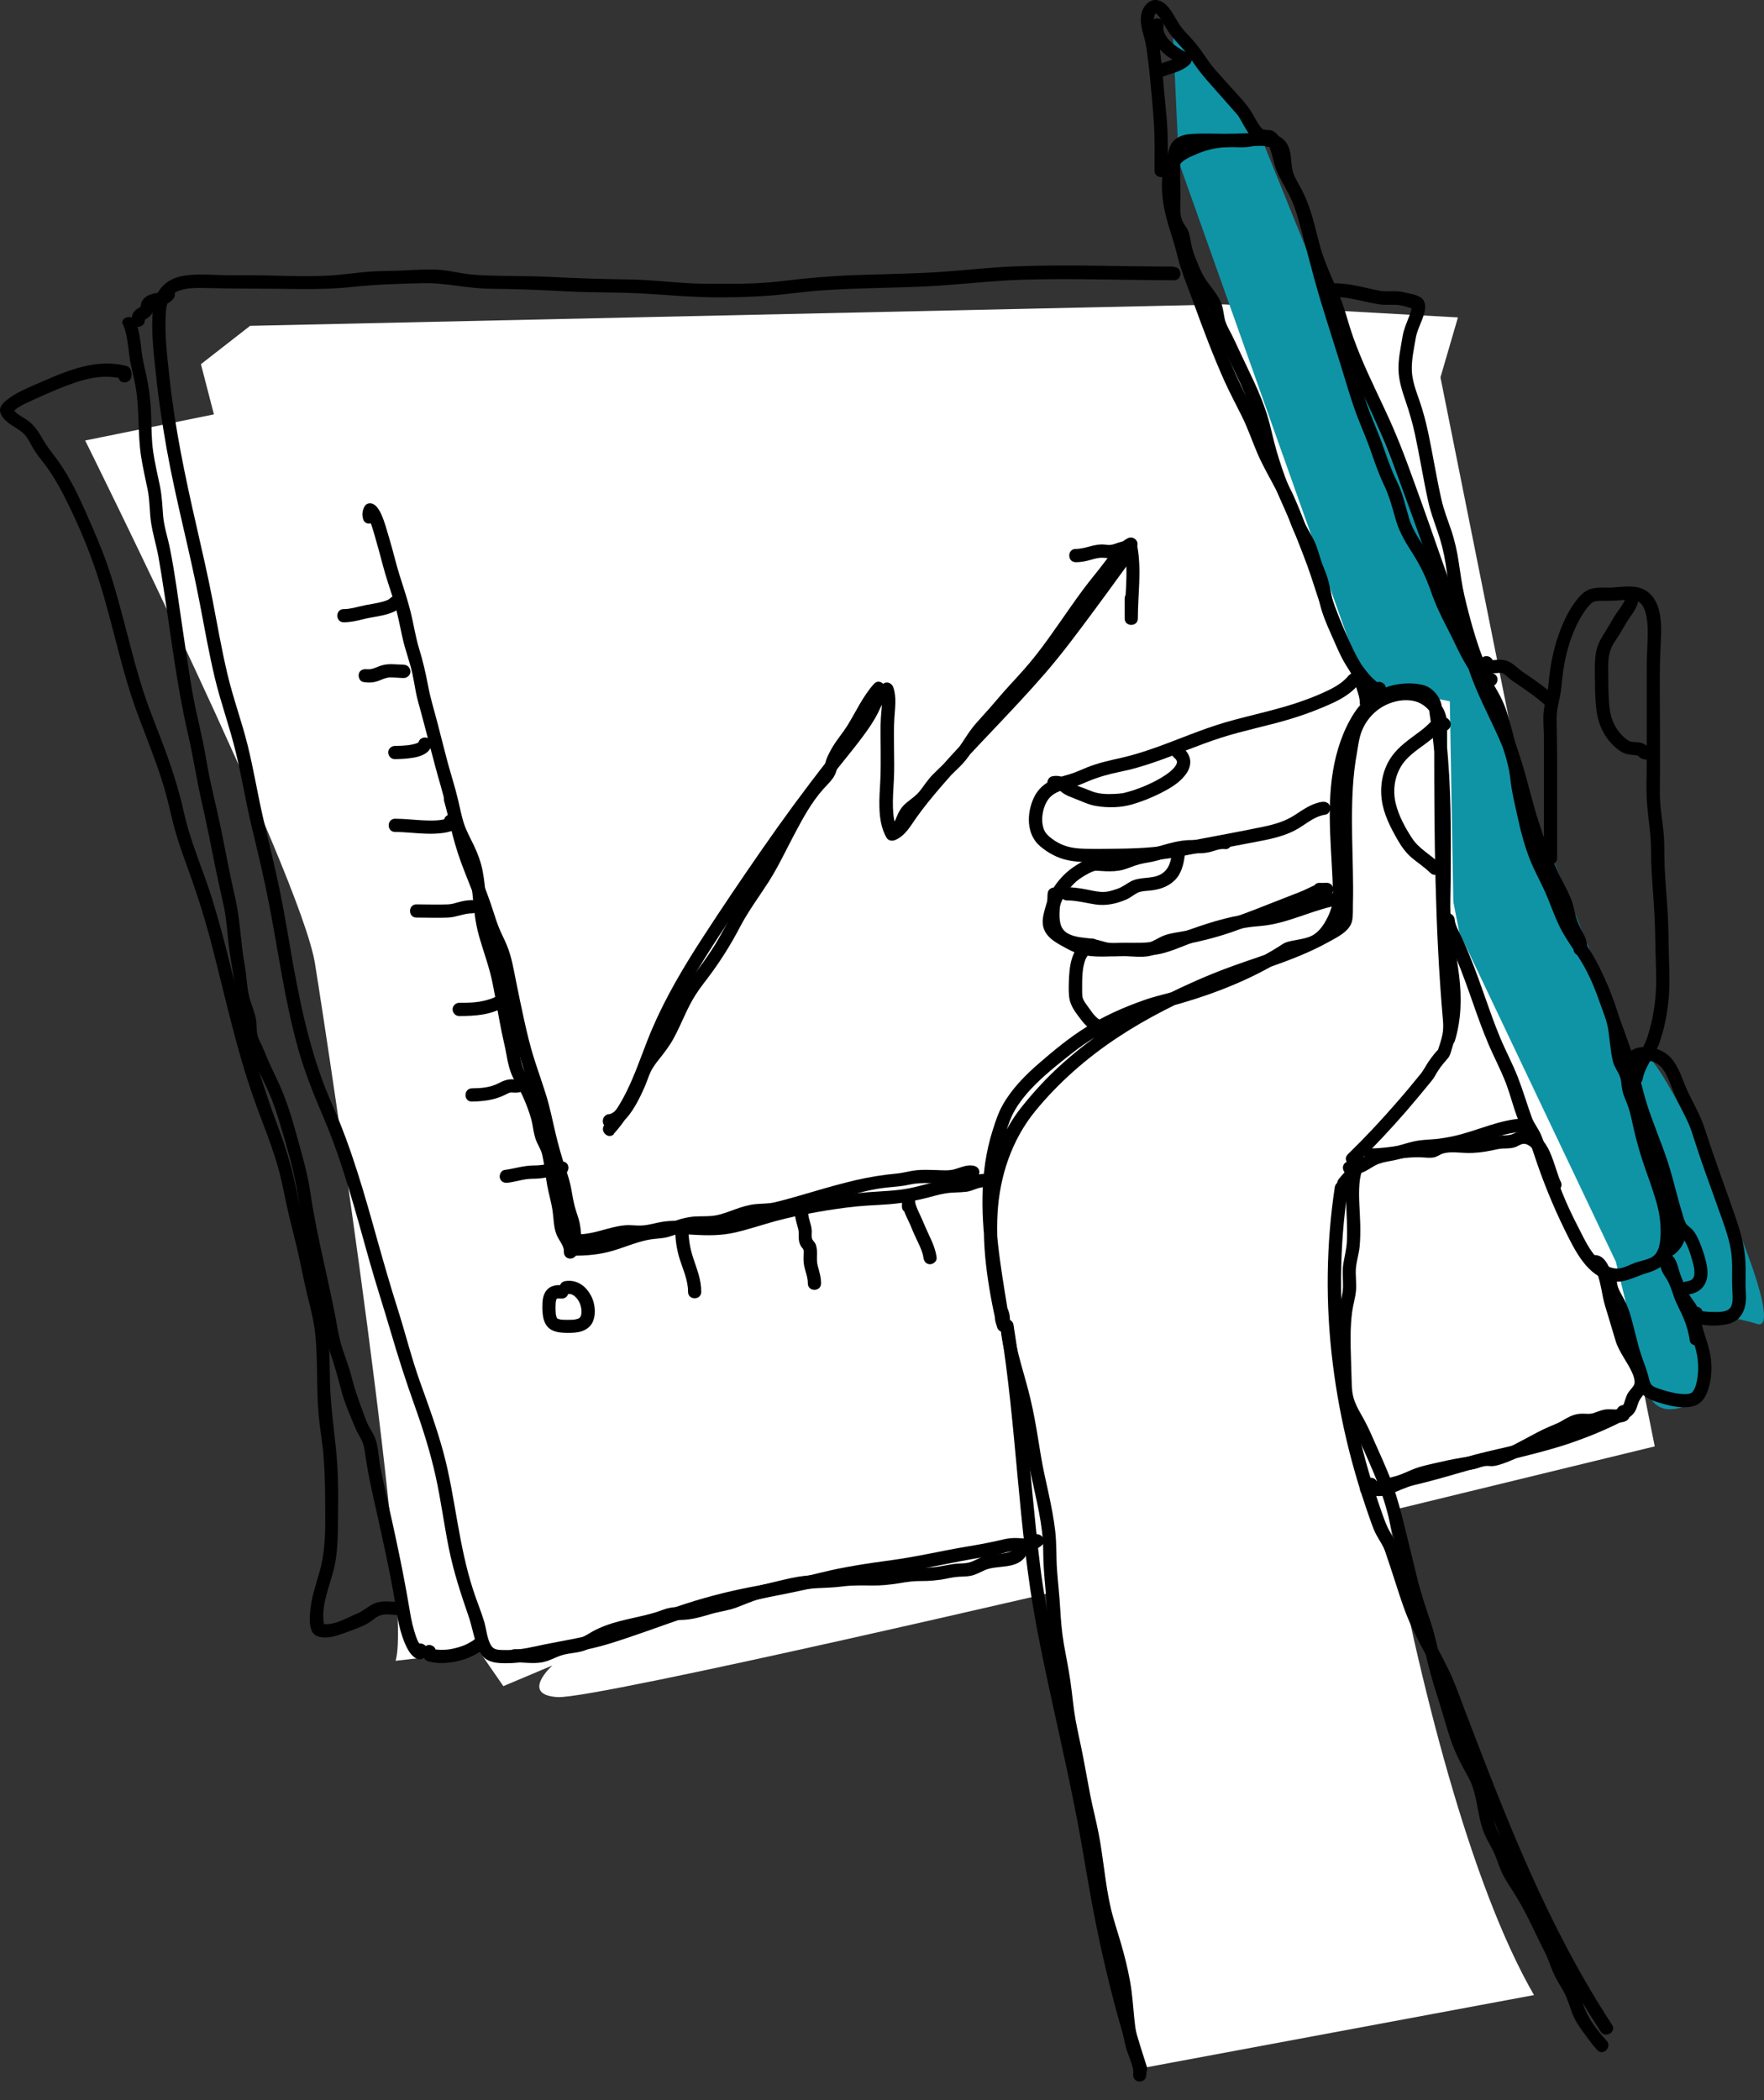 <svg width="63" height="75" viewBox="0 0 63 75" fill="none" xmlns="http://www.w3.org/2000/svg">
<rect x="0" y="0" width="63" height="75" fill="#333333" stroke="none"/>
<path d="M43.682 10.872L8.933 11.636L7.176 13.005L7.64 14.798L3.042 15.731C3.042 15.731 10.734 31.217 11.249 34.41C11.763 37.603 14.759 57.417 14.127 59.311L17.114 58.968L17.977 60.216L19.728 59.477C19.728 59.477 18.562 60.523 19.911 60.607C21.26 60.691 39.376 56.45 39.376 56.45L59.098 51.653L51.445 13.477L52.069 11.336L43.682 10.869V10.872Z" fill="white"/>
<path d="M42.102 5.802L41.892 1.271L44.975 4.745L58.625 38.494C58.625 38.494 58.105 35.843 60.188 39.871C62.273 43.898 63.563 47.544 62.757 47.282C61.953 47.021 60.764 46.9 60.764 46.9L60.702 49.949C60.702 49.949 59.143 51.043 58.788 49.514C58.434 47.985 57.709 45.059 57.709 45.059L51.917 32.878L51.779 25.043L48.735 24.472L42.105 5.802H42.102Z" fill="#0F94A6"/>
<path d="M40.733 73.867C40.733 73.867 34.694 44.07 35.312 42.6C35.93 41.13 38.603 36.006 38.603 36.006L38.162 32.847L38.229 30.709L36.689 28.654C36.689 28.654 37.605 27.041 40.835 26.501C44.064 25.962 48.538 24.472 48.538 24.472L50.433 24.686L52.507 35.284L54.46 40.618C54.46 40.618 48.94 39.497 48.193 40.944C47.445 42.392 50.239 63.381 54.786 71.248L40.731 73.867H40.733Z" fill="white"/>
<path d="M48.451 41.566C49.067 40.964 49.654 40.337 50.219 39.688C50.503 39.359 50.781 39.025 51.056 38.688C51.124 38.606 51.191 38.528 51.242 38.435C51.284 38.359 51.329 38.286 51.377 38.213C51.478 38.058 51.596 37.923 51.717 37.783C51.793 37.696 51.818 37.563 51.852 37.454C51.888 37.336 51.925 37.218 51.95 37.097C52.001 36.858 52.007 36.639 51.984 36.397C51.945 35.936 51.908 35.475 51.88 35.014C51.818 34.087 51.776 33.157 51.748 32.226C51.689 30.369 51.681 28.508 51.681 26.65C51.681 26.423 51.681 26.198 51.681 25.97C51.681 25.759 51.666 25.574 51.579 25.38C51.425 25.037 51.11 24.773 50.761 24.638C50.441 24.514 50.045 24.534 49.716 24.607C49.401 24.677 49.109 24.826 48.856 25.029C48.611 25.223 48.409 25.475 48.269 25.754C48.111 26.069 48.06 26.397 47.999 26.737C47.83 27.648 47.794 28.575 47.802 29.5C47.81 30.416 47.855 31.33 47.839 32.246C47.839 32.353 47.833 32.462 47.83 32.569C47.83 32.623 47.824 32.676 47.824 32.729C47.824 32.738 47.81 32.828 47.824 32.788C47.833 32.76 47.802 32.822 47.796 32.828C47.675 32.991 47.462 33.089 47.29 33.188C46.925 33.395 46.543 33.578 46.155 33.736C45.376 34.05 44.57 34.292 43.786 34.587C43.072 34.854 42.369 35.169 41.683 35.506C40.354 36.161 39.087 36.959 37.979 37.949C37.411 38.454 36.892 39.014 36.425 39.612C35.941 40.236 35.602 40.995 35.399 41.754C34.997 43.241 35.112 44.809 35.385 46.307C35.45 46.67 35.528 47.032 35.61 47.392C35.669 47.656 36.071 47.591 36.074 47.33C36.074 47.122 36.074 46.931 35.989 46.74C35.902 46.543 35.613 46.619 35.556 46.796C35.495 46.993 35.542 47.204 35.61 47.392C35.714 47.684 36.11 47.563 36.065 47.265C35.835 45.759 35.528 44.252 35.556 42.721C35.571 41.956 35.677 41.195 35.913 40.467C36.009 40.172 36.099 39.893 36.259 39.624C36.414 39.362 36.605 39.123 36.81 38.901C37.251 38.429 37.76 38.027 38.266 37.628C38.834 37.178 39.455 36.81 40.115 36.515C40.438 36.372 40.767 36.245 41.102 36.13C41.447 36.012 41.81 35.939 42.161 35.835C42.844 35.636 43.516 35.402 44.171 35.121C44.5 34.981 44.82 34.826 45.135 34.66C45.292 34.576 45.45 34.492 45.604 34.402C45.761 34.312 45.91 34.199 46.071 34.118C46.191 34.056 46.355 34.045 46.489 34.017C46.655 33.983 46.821 33.946 46.978 33.879C47.29 33.75 47.524 33.499 47.704 33.218C47.867 32.96 47.982 32.667 48.06 32.372C48.105 32.207 48.083 32.024 48.077 31.852C48.072 31.678 48.066 31.504 48.058 31.333C48.024 30.619 47.965 29.908 47.959 29.194C47.954 28.497 47.999 27.8 48.173 27.122C48.26 26.782 48.378 26.451 48.533 26.133C48.67 25.855 48.822 25.588 49.05 25.371C49.455 24.989 50.022 24.826 50.57 24.902C50.702 24.922 50.809 24.964 50.902 25.059C50.941 25.099 50.975 25.147 51 25.197C51.04 25.279 51.042 25.391 51.056 25.481C51.118 25.875 51.166 26.271 51.206 26.667C51.363 28.283 51.346 29.908 51.335 31.526C51.335 31.735 51.332 31.942 51.332 32.15C51.332 32.347 51.318 32.547 51.335 32.743C51.366 33.1 51.419 33.452 51.478 33.806C51.596 34.52 51.723 35.234 51.692 35.962C51.675 36.333 51.61 36.692 51.503 37.046C51.413 37.339 51.869 37.462 51.959 37.173C52.189 36.42 52.206 35.636 52.113 34.857C52.068 34.483 52.007 34.112 51.945 33.741C51.888 33.393 51.818 33.038 51.804 32.684C51.787 32.269 51.807 31.85 51.81 31.434C51.812 31.018 51.815 30.602 51.815 30.183C51.815 29.348 51.804 28.516 51.756 27.684C51.709 26.85 51.624 26.018 51.486 25.192C51.433 24.88 51.16 24.556 50.846 24.469C50.525 24.382 50.163 24.393 49.842 24.452C49.233 24.568 48.696 24.947 48.361 25.467C47.962 26.085 47.723 26.822 47.605 27.541C47.366 28.991 47.574 30.45 47.608 31.906C47.608 31.993 47.614 32.08 47.611 32.164C47.611 32.235 47.591 32.294 47.569 32.361C47.526 32.499 47.479 32.631 47.414 32.76C47.285 33.019 47.105 33.297 46.832 33.426C46.546 33.561 46.217 33.553 45.922 33.657C45.832 33.691 45.75 33.755 45.669 33.806C45.584 33.856 45.503 33.907 45.419 33.958C45.258 34.05 45.095 34.143 44.932 34.23C44.3 34.568 43.64 34.849 42.962 35.085C42.617 35.205 42.268 35.312 41.917 35.413C41.557 35.515 41.192 35.596 40.84 35.723C40.124 35.975 39.424 36.288 38.78 36.689C38.184 37.06 37.631 37.519 37.099 37.979C36.61 38.404 36.141 38.879 35.818 39.447C35.652 39.739 35.554 40.045 35.453 40.363C35.332 40.742 35.245 41.133 35.185 41.526C34.955 43.106 35.177 44.691 35.43 46.254C35.492 46.633 35.554 47.012 35.613 47.392C35.764 47.35 35.916 47.307 36.068 47.265C36.029 47.159 35.978 47.035 36.015 46.92C35.871 46.939 35.728 46.956 35.582 46.976C35.627 47.077 35.604 47.22 35.604 47.327C35.759 47.307 35.913 47.285 36.068 47.265C35.776 45.975 35.551 44.657 35.627 43.331C35.703 42.004 36.133 40.706 36.981 39.669C37.813 38.657 38.806 37.788 39.896 37.063C40.978 36.346 42.15 35.762 43.347 35.264C44.702 34.702 46.149 34.362 47.439 33.646C47.743 33.477 48.204 33.266 48.288 32.89C48.33 32.699 48.313 32.479 48.319 32.285C48.325 32.086 48.325 31.886 48.325 31.684C48.322 30.883 48.285 30.085 48.285 29.284C48.285 28.485 48.316 27.684 48.46 26.9C48.51 26.611 48.541 26.307 48.665 26.038C48.769 25.804 48.92 25.599 49.112 25.43C49.48 25.102 50.047 24.922 50.537 25.045C50.804 25.113 51.059 25.326 51.172 25.579C51.234 25.717 51.222 25.86 51.222 26.009C51.222 26.22 51.222 26.431 51.222 26.642C51.222 28.266 51.228 29.891 51.27 31.515C51.312 33.148 51.388 34.784 51.532 36.411C51.548 36.599 51.551 36.774 51.512 36.962C51.47 37.159 51.405 37.353 51.34 37.544C51.36 37.51 51.38 37.474 51.402 37.44C51.264 37.58 51.141 37.738 51.028 37.901C50.927 38.047 50.851 38.207 50.742 38.345C50.469 38.682 50.191 39.017 49.904 39.345C49.342 39.995 48.752 40.624 48.136 41.223C47.917 41.436 48.252 41.768 48.471 41.557L48.451 41.566Z" fill="black"/>
<path d="M51.36 26.082C51.41 26.085 51.461 26.091 51.514 26.094C51.526 26.094 51.54 26.096 51.554 26.096C51.554 26.096 51.486 26.082 51.467 26.068V25.661C51.565 25.591 51.481 25.661 51.531 25.638C51.571 25.624 51.543 25.638 51.526 25.638C51.484 25.644 51.444 25.65 51.402 25.655C51.323 25.669 51.242 25.689 51.172 25.728C51.09 25.773 51.031 25.852 50.961 25.914C50.882 25.987 50.801 26.054 50.716 26.116C50.348 26.394 49.96 26.645 49.693 27.03C49.387 27.471 49.277 28.033 49.348 28.561C49.415 29.073 49.657 29.542 49.91 29.986C50.047 30.225 50.205 30.45 50.416 30.63C50.635 30.815 50.879 30.97 51.082 31.172C51.298 31.386 51.633 31.054 51.416 30.838C51.099 30.523 50.685 30.321 50.435 29.941C50.191 29.57 49.958 29.143 49.851 28.71C49.738 28.255 49.794 27.766 50.042 27.361C50.247 27.021 50.587 26.802 50.899 26.569C50.997 26.496 51.096 26.42 51.191 26.341C51.236 26.305 51.278 26.265 51.321 26.226C51.343 26.206 51.363 26.186 51.382 26.164C51.394 26.153 51.408 26.139 51.419 26.127C51.41 26.133 51.402 26.139 51.394 26.147C51.399 26.147 51.402 26.142 51.408 26.139C51.38 26.15 51.374 26.15 51.394 26.144C51.413 26.139 51.43 26.133 51.45 26.127C51.481 26.119 51.514 26.116 51.545 26.11C51.579 26.105 51.501 26.116 51.531 26.11C51.551 26.11 51.574 26.105 51.593 26.102C51.633 26.096 51.669 26.094 51.703 26.068C51.857 25.956 51.849 25.773 51.703 25.661C51.624 25.599 51.45 25.616 51.357 25.61C51.231 25.602 51.121 25.726 51.121 25.846C51.121 25.981 51.231 26.074 51.357 26.082H51.36Z" fill="black"/>
<path d="M56.683 33.907C56.708 33.682 56.627 33.48 56.52 33.286C56.422 33.103 56.335 32.926 56.278 32.724C56.222 32.513 56.188 32.302 56.107 32.1C56.023 31.889 55.919 31.692 55.815 31.493C55.593 31.077 55.427 30.636 55.255 30.194C55.078 29.736 54.918 29.275 54.786 28.8C54.533 27.884 54.325 26.968 53.932 26.099C53.547 25.242 53.083 24.413 52.83 23.502C52.706 23.061 52.51 22.656 52.324 22.241C52.124 21.799 51.973 21.333 51.807 20.877C51.456 19.922 51.135 18.958 50.789 18.002C50.452 17.075 50.129 16.136 49.733 15.231C49.362 14.382 48.934 13.559 48.583 12.704C48.406 12.274 48.246 11.839 48.12 11.389C47.99 10.934 47.827 10.504 47.633 10.074C47.442 9.649 47.268 9.228 47.141 8.778C47.018 8.328 46.919 7.87 46.768 7.429C46.692 7.21 46.605 6.996 46.498 6.791C46.397 6.6 46.276 6.414 46.2 6.209C46.054 5.813 46.189 5.344 45.865 5.009C45.629 4.767 45.267 4.737 44.949 4.745C44.59 4.756 44.233 4.767 43.873 4.782C43.437 4.798 43.024 4.88 42.622 5.051C42.265 5.203 41.889 5.346 41.689 5.706C41.506 6.038 41.484 6.448 41.501 6.819C41.523 7.249 41.616 7.668 41.74 8.078C41.813 8.317 41.891 8.553 41.959 8.795C42.026 9.028 42.077 9.267 42.15 9.5C42.296 9.964 42.484 10.411 42.647 10.869C42.979 11.783 43.322 12.693 43.718 13.581C43.915 14.02 44.143 14.444 44.356 14.874C44.57 15.304 44.721 15.757 44.91 16.198C45.101 16.642 45.351 17.061 45.573 17.491C45.798 17.926 45.981 18.376 46.158 18.831C46.338 19.289 46.523 19.747 46.692 20.208C46.86 20.669 46.998 21.142 47.161 21.608C47.324 22.072 47.512 22.524 47.709 22.971C47.805 23.185 47.895 23.401 48.004 23.606C48.103 23.795 48.226 23.972 48.308 24.169C48.37 24.32 48.417 24.48 48.465 24.638C48.513 24.79 48.569 24.947 48.563 25.107H49.036C49.033 24.981 49.03 24.854 49.033 24.731C49.038 24.427 48.563 24.427 48.561 24.731C48.561 24.857 48.561 24.983 48.563 25.107C48.575 25.411 49.03 25.411 49.036 25.107C49.044 24.776 48.898 24.438 48.791 24.126C48.724 23.924 48.623 23.738 48.516 23.553C48.403 23.356 48.308 23.154 48.212 22.949C48.018 22.524 47.838 22.094 47.675 21.656C47.51 21.206 47.38 20.742 47.217 20.29C47.051 19.826 46.869 19.368 46.689 18.91C46.509 18.457 46.343 18.002 46.132 17.564C45.927 17.142 45.691 16.735 45.48 16.316C45.267 15.897 45.118 15.45 44.932 15.02C44.75 14.587 44.514 14.18 44.311 13.753C44.106 13.325 43.921 12.887 43.743 12.449C43.392 11.577 43.072 10.689 42.749 9.807C42.583 9.354 42.476 8.888 42.335 8.427C42.203 7.994 42.049 7.558 41.99 7.109C41.945 6.771 41.928 6.4 42.032 6.072C42.142 5.723 42.496 5.608 42.802 5.476C43.181 5.316 43.572 5.256 43.98 5.245C44.322 5.237 44.668 5.214 45.011 5.209C45.298 5.209 45.556 5.242 45.621 5.56C45.666 5.782 45.641 6.013 45.705 6.235C45.764 6.443 45.871 6.636 45.975 6.825C46.191 7.221 46.343 7.629 46.461 8.061C46.582 8.503 46.678 8.952 46.832 9.382C46.987 9.818 47.198 10.228 47.375 10.653C47.549 11.066 47.645 11.499 47.785 11.92C48.072 12.789 48.465 13.618 48.853 14.447C49.246 15.284 49.598 16.128 49.915 16.996C50.261 17.935 50.604 18.876 50.933 19.823C51.096 20.293 51.259 20.762 51.43 21.226C51.593 21.664 51.745 22.108 51.939 22.536C52.032 22.741 52.133 22.946 52.214 23.157C52.296 23.365 52.352 23.575 52.417 23.789C52.554 24.233 52.74 24.663 52.934 25.085C53.128 25.506 53.336 25.925 53.527 26.349C53.71 26.76 53.856 27.184 53.977 27.617C54.103 28.064 54.21 28.519 54.336 28.966C54.466 29.43 54.626 29.885 54.8 30.335C54.969 30.77 55.132 31.217 55.351 31.633C55.449 31.819 55.553 31.999 55.635 32.193C55.716 32.386 55.753 32.594 55.803 32.797C55.854 32.996 55.93 33.187 56.025 33.37C56.115 33.542 56.225 33.693 56.2 33.896C56.186 34.022 56.318 34.132 56.436 34.132C56.576 34.132 56.658 34.022 56.672 33.896L56.683 33.907Z" fill="black"/>
<path d="M51.473 32.836C51.498 33.084 51.585 33.294 51.695 33.516C51.813 33.752 51.917 33.994 52.015 34.236C52.223 34.736 52.403 35.245 52.583 35.756C52.757 36.254 52.934 36.754 53.139 37.24C53.344 37.729 53.597 38.196 53.786 38.691C53.974 39.188 54.092 39.733 54.317 40.214C54.41 40.411 54.547 40.568 54.626 40.773C54.724 41.02 54.803 41.276 54.89 41.529C55.216 42.476 55.604 43.384 56.059 44.275C56.391 44.919 56.821 45.635 57.602 45.762C58.021 45.829 58.429 45.576 58.822 45.461C59.204 45.349 59.494 45.188 59.643 44.801C59.938 44.047 59.727 43.148 59.483 42.412C59.311 41.895 59.12 41.383 58.965 40.86C58.819 40.371 58.76 39.857 58.597 39.373C58.519 39.137 58.398 38.935 58.37 38.682C58.356 38.561 58.358 38.423 58.325 38.306C58.285 38.171 58.19 38.047 58.125 37.923C57.898 37.493 57.965 36.931 57.855 36.465C57.743 35.978 57.541 35.486 57.347 35.028C57.156 34.579 56.922 34.149 56.658 33.738C56.386 33.311 56.113 32.915 55.922 32.44C55.736 31.982 55.548 31.541 55.329 31.099C54.868 30.175 54.643 29.14 54.458 28.131C54.41 27.878 54.404 27.62 54.359 27.367C54.317 27.134 54.238 26.912 54.168 26.687C54.016 26.201 53.926 25.695 53.741 25.22C53.555 24.739 53.255 24.32 52.99 23.879C52.721 23.432 52.473 22.988 52.254 22.516C52.035 22.049 51.779 21.619 51.605 21.13C51.439 20.658 51.265 20.197 51.006 19.765C50.759 19.357 50.464 18.977 50.326 18.517C50.191 18.07 50.104 17.626 49.896 17.207C49.674 16.757 49.522 16.294 49.354 15.824C49.174 15.324 48.946 14.841 48.78 14.332C48.429 13.264 48.117 12.184 47.777 11.114C47.451 10.082 47.198 9.037 46.9 7.997C46.762 7.511 46.622 7.024 46.374 6.58C46.268 6.386 46.147 6.201 46.06 5.996C45.989 5.83 45.95 5.653 45.902 5.481C45.826 5.203 45.731 4.801 45.438 4.669C45.306 4.607 45.129 4.65 45.093 4.81C45.082 4.857 45.07 4.905 45.059 4.95C44.989 5.245 45.444 5.372 45.514 5.077C45.526 5.029 45.537 4.981 45.548 4.936C45.433 4.984 45.318 5.029 45.202 5.077C45.304 5.124 45.343 5.265 45.377 5.363C45.433 5.532 45.472 5.706 45.52 5.878C45.635 6.282 45.874 6.622 46.062 6.993C46.285 7.435 46.397 7.943 46.529 8.418C46.667 8.924 46.796 9.433 46.934 9.939C47.215 10.97 47.558 11.985 47.872 13.005C48.03 13.514 48.179 14.028 48.35 14.531C48.522 15.037 48.749 15.521 48.926 16.021C49.081 16.459 49.224 16.895 49.427 17.317C49.626 17.73 49.727 18.14 49.854 18.578C49.983 19.031 50.222 19.405 50.472 19.798C50.739 20.22 50.941 20.65 51.105 21.122C51.265 21.583 51.462 22.002 51.689 22.432C51.922 22.873 52.108 23.328 52.367 23.755C52.633 24.194 52.937 24.627 53.17 25.085C53.387 25.509 53.488 25.981 53.609 26.439C53.73 26.898 53.887 27.325 53.938 27.797C53.991 28.297 54.117 28.789 54.224 29.281C54.328 29.762 54.46 30.236 54.64 30.695C54.814 31.139 55.056 31.552 55.242 31.99C55.424 32.426 55.573 32.876 55.804 33.289C56.043 33.71 56.343 34.095 56.579 34.52C56.813 34.938 56.987 35.374 57.147 35.827C57.231 36.057 57.324 36.285 57.386 36.524C57.448 36.757 57.465 36.996 57.496 37.235C57.524 37.462 57.549 37.698 57.608 37.92C57.675 38.171 57.864 38.348 57.895 38.609C57.92 38.837 57.943 39.022 58.035 39.23C58.145 39.475 58.218 39.722 58.274 39.983C58.378 40.475 58.499 40.956 58.656 41.434C58.817 41.923 59.005 42.403 59.148 42.898C59.255 43.266 59.317 43.648 59.308 44.031C59.303 44.345 59.269 44.773 58.949 44.921C58.791 44.992 58.62 45.025 58.457 45.076C58.26 45.138 58.072 45.253 57.867 45.292C57.498 45.363 57.142 45.07 56.928 44.801C56.712 44.528 56.56 44.208 56.402 43.898C56.183 43.474 55.975 43.047 55.798 42.603C55.61 42.128 55.433 41.647 55.27 41.161C55.197 40.942 55.121 40.725 55.031 40.514C54.938 40.295 54.781 40.118 54.702 39.893C54.531 39.418 54.39 38.932 54.205 38.46C54.016 37.977 53.769 37.521 53.572 37.046C53.181 36.105 52.895 35.124 52.507 34.18C52.411 33.949 52.319 33.719 52.215 33.494C52.119 33.283 51.976 33.072 51.953 32.836C51.922 32.535 51.45 32.533 51.481 32.836H51.473Z" fill="black"/>
<path d="M56.983 35.346C57.197 35.987 57.439 36.614 57.666 37.249C57.894 37.884 58.082 38.522 58.254 39.171C58.422 39.798 58.667 40.396 58.892 41.004C59.119 41.613 59.291 42.232 59.457 42.861C59.538 43.168 59.651 43.468 59.712 43.778C59.76 44.008 59.738 44.247 59.535 44.404C59.434 44.483 59.381 44.607 59.451 44.727C59.51 44.826 59.673 44.891 59.774 44.812C60.027 44.618 60.182 44.376 60.204 44.056C60.224 43.806 60.151 43.556 60.078 43.319C59.873 42.659 59.735 41.982 59.507 41.327C59.291 40.697 59.027 40.082 58.824 39.447C58.72 39.118 58.644 38.783 58.552 38.452C58.459 38.12 58.352 37.794 58.24 37.468C57.981 36.718 57.689 35.978 57.436 35.225C57.34 34.938 56.882 35.062 56.981 35.352L56.983 35.346Z" fill="black"/>
<path d="M48.131 41.931C48.362 41.968 48.564 41.928 48.769 41.821C48.932 41.737 49.081 41.619 49.258 41.557C49.438 41.493 49.629 41.47 49.818 41.431C50.037 41.383 50.253 41.313 50.47 41.257C50.891 41.147 51.33 41.158 51.757 41.085C52.198 41.006 52.62 40.874 53.041 40.731C53.502 40.576 53.971 40.427 54.461 40.413C54.764 40.405 54.764 39.933 54.461 39.941C53.572 39.964 52.78 40.382 51.923 40.571C51.717 40.616 51.512 40.652 51.304 40.675C51.079 40.697 50.852 40.7 50.627 40.736C50.41 40.773 50.203 40.838 49.995 40.897C49.792 40.953 49.587 40.992 49.382 41.034C49.168 41.079 48.969 41.155 48.783 41.265C48.629 41.355 48.449 41.507 48.258 41.476C48.131 41.456 48.005 41.509 47.968 41.642C47.937 41.754 48.008 41.911 48.134 41.931H48.131Z" fill="black"/>
<path d="M58.664 38.556C58.74 38.092 59.083 37.724 59.246 37.291C59.418 36.83 59.516 36.341 59.575 35.855C59.642 35.318 59.623 34.778 59.606 34.239C59.589 33.696 59.592 33.154 59.561 32.614C59.527 32.055 59.474 31.496 59.451 30.936C59.44 30.664 59.443 30.388 59.437 30.116C59.432 29.854 59.401 29.593 59.367 29.334C59.333 29.067 59.297 28.797 59.286 28.528C59.274 28.247 59.286 27.963 59.286 27.682C59.286 27.125 59.286 26.569 59.286 26.009C59.286 25.031 59.258 24.048 59.308 23.07C59.342 22.437 59.404 21.501 58.794 21.099C58.445 20.869 57.973 20.959 57.582 20.981C57.259 20.998 56.902 20.934 56.616 21.125C56.453 21.234 56.332 21.392 56.219 21.549C56.09 21.729 55.98 21.923 55.888 22.122C55.688 22.547 55.545 22.994 55.446 23.452C55.399 23.677 55.362 23.907 55.334 24.135C55.306 24.363 55.3 24.587 55.247 24.809C55.185 25.074 55.123 25.329 55.12 25.605C55.117 25.872 55.14 26.139 55.14 26.409C55.14 27.541 55.14 28.674 55.14 29.804V30.644C55.14 30.948 55.612 30.948 55.612 30.644V30.543C55.612 30.239 55.14 30.239 55.14 30.543V30.644C55.14 30.948 55.612 30.948 55.612 30.644C55.612 29.548 55.612 28.449 55.612 27.353C55.612 26.813 55.604 26.276 55.593 25.737C55.587 25.487 55.623 25.259 55.682 25.017C55.739 24.784 55.764 24.554 55.786 24.312C55.868 23.474 56.093 22.595 56.556 21.886C56.604 21.813 56.655 21.74 56.714 21.67C56.739 21.642 56.764 21.614 56.79 21.586C56.801 21.575 56.815 21.563 56.826 21.552C56.866 21.515 56.812 21.558 56.852 21.532C56.866 21.524 56.93 21.487 56.916 21.493C56.897 21.501 56.961 21.479 56.975 21.476C56.989 21.473 57.074 21.459 57.029 21.465C57.068 21.459 57.11 21.459 57.15 21.459C57.321 21.454 57.49 21.459 57.658 21.451C57.861 21.437 58.066 21.414 58.268 21.428C58.338 21.434 58.42 21.445 58.482 21.471C58.558 21.501 58.566 21.521 58.62 21.572C58.625 21.577 58.656 21.617 58.633 21.588C58.642 21.6 58.653 21.614 58.662 21.628C58.678 21.656 58.695 21.684 58.709 21.712C58.735 21.763 58.754 21.819 58.774 21.895C58.858 22.21 58.853 22.55 58.842 22.887C58.827 23.23 58.811 23.573 58.811 23.916V25.588C58.811 26.133 58.811 26.678 58.811 27.221C58.811 27.749 58.782 28.286 58.833 28.814C58.881 29.334 58.965 29.84 58.965 30.363C58.965 30.903 59.005 31.442 59.044 31.979C59.083 32.51 59.111 33.039 59.117 33.57C59.12 34.093 59.156 34.612 59.148 35.135C59.139 35.621 59.08 36.099 58.965 36.574C58.912 36.788 58.855 37.007 58.771 37.209C58.684 37.415 58.558 37.603 58.451 37.8C58.341 37.996 58.243 38.207 58.206 38.429C58.187 38.556 58.24 38.682 58.372 38.719C58.485 38.749 58.642 38.679 58.662 38.553L58.664 38.556Z" fill="black"/>
<path d="M58.046 21.372C58.041 21.425 57.984 21.524 57.948 21.585C57.886 21.687 57.816 21.782 57.745 21.878C57.602 22.083 57.49 22.311 57.355 22.521C57.214 22.741 57.082 22.951 57.02 23.207C56.964 23.449 56.956 23.696 56.959 23.944C56.967 24.43 56.956 24.927 57.023 25.411C57.091 25.886 57.285 26.299 57.633 26.633C57.729 26.726 57.835 26.816 57.956 26.875C58.108 26.951 58.263 26.954 58.428 26.973C58.448 26.973 58.473 26.982 58.493 26.982C58.471 26.971 58.471 26.971 58.493 26.982C58.487 26.976 58.482 26.973 58.473 26.968C58.504 27.001 58.549 27.041 58.589 27.066C58.701 27.139 58.833 27.136 58.96 27.103C59.252 27.024 59.128 26.569 58.833 26.647C58.737 26.673 58.808 26.647 58.813 26.659C58.813 26.659 58.85 26.678 58.853 26.678C58.873 26.678 58.853 26.678 58.836 26.661C58.828 26.653 58.819 26.645 58.811 26.636C58.729 26.563 58.645 26.529 58.535 26.512C58.426 26.495 58.296 26.51 58.198 26.467C58.111 26.431 58.038 26.363 57.97 26.302C57.667 26.009 57.521 25.658 57.478 25.239C57.434 24.806 57.442 24.362 57.436 23.927C57.434 23.71 57.436 23.491 57.495 23.283C57.557 23.055 57.703 22.867 57.827 22.673C57.962 22.46 58.074 22.238 58.22 22.032C58.364 21.83 58.499 21.628 58.524 21.372C58.538 21.245 58.406 21.136 58.288 21.136C58.15 21.136 58.066 21.245 58.052 21.372H58.046Z" fill="black"/>
<path d="M45.073 4.635C44.888 4.663 44.719 4.762 44.534 4.781C44.32 4.807 44.095 4.781 43.882 4.779C43.443 4.779 42.996 4.756 42.558 4.784C42.282 4.801 42.01 4.874 41.849 5.116C41.675 5.377 41.689 5.731 41.687 6.029C41.687 6.487 41.692 6.948 41.687 7.406C41.687 7.623 41.703 7.845 41.782 8.05C41.852 8.227 41.993 8.356 42.035 8.545C42.08 8.741 42.1 8.938 42.167 9.132C42.243 9.351 42.33 9.565 42.426 9.776C42.51 9.964 42.6 10.144 42.721 10.313C42.83 10.467 42.951 10.613 43.055 10.774C43.162 10.937 43.227 11.094 43.255 11.288C43.272 11.4 43.283 11.513 43.319 11.62C43.359 11.735 43.415 11.847 43.468 11.954C43.662 12.35 43.851 12.746 44.039 13.146C44.407 13.918 44.767 14.683 44.955 15.521C45.157 16.411 45.464 17.269 45.843 18.098C45.933 18.297 46.023 18.5 46.099 18.705C46.155 18.854 46.214 19 46.296 19.138C46.391 19.303 46.498 19.458 46.566 19.638C46.636 19.823 46.686 20.015 46.748 20.203C46.816 20.408 46.911 20.602 46.97 20.81C47.032 21.026 47.069 21.248 47.116 21.468C47.206 21.892 47.375 22.285 47.552 22.679C47.704 23.019 47.844 23.373 48.035 23.694C48.227 24.014 48.457 24.323 48.724 24.582C48.842 24.697 48.974 24.804 49.115 24.885C49.244 24.961 49.424 24.891 49.46 24.745C49.469 24.711 49.477 24.677 49.486 24.643C49.562 24.348 49.106 24.225 49.03 24.517C49.022 24.551 49.014 24.584 49.005 24.618C49.12 24.57 49.236 24.525 49.351 24.478C49.078 24.317 48.859 24.059 48.673 23.806C48.471 23.53 48.322 23.238 48.182 22.932C48.016 22.564 47.836 22.201 47.701 21.822C47.558 21.417 47.527 20.984 47.392 20.579C47.327 20.383 47.237 20.197 47.175 20C47.116 19.812 47.063 19.621 46.99 19.438C46.864 19.123 46.656 18.854 46.538 18.539C46.383 18.129 46.183 17.741 46.015 17.336C45.846 16.931 45.711 16.507 45.587 16.088C45.464 15.667 45.385 15.234 45.253 14.812C45.129 14.416 44.969 14.034 44.798 13.657C44.623 13.278 44.438 12.904 44.261 12.524C44.171 12.333 44.087 12.142 43.991 11.954C43.896 11.768 43.778 11.577 43.735 11.369C43.693 11.156 43.679 10.959 43.586 10.759C43.508 10.591 43.395 10.436 43.283 10.287C43.17 10.138 43.055 9.989 42.965 9.824C42.87 9.646 42.791 9.458 42.718 9.27C42.639 9.073 42.572 8.879 42.535 8.671C42.502 8.48 42.479 8.278 42.364 8.115C42.254 7.96 42.178 7.822 42.161 7.629C42.145 7.426 42.159 7.221 42.159 7.019C42.159 6.577 42.131 6.133 42.159 5.692C42.164 5.622 42.164 5.599 42.178 5.535C42.184 5.507 42.19 5.481 42.198 5.456C42.204 5.442 42.206 5.428 42.212 5.414C42.226 5.38 42.187 5.456 42.218 5.405C42.223 5.397 42.257 5.344 42.24 5.363C42.226 5.383 42.263 5.341 42.271 5.332C42.296 5.307 42.246 5.341 42.291 5.318C42.302 5.313 42.313 5.307 42.325 5.299C42.355 5.282 42.274 5.313 42.333 5.296C42.457 5.256 42.524 5.254 42.667 5.254C42.892 5.254 43.12 5.254 43.347 5.254C43.572 5.254 43.797 5.251 44.022 5.254C44.233 5.259 44.449 5.273 44.66 5.237C44.843 5.206 45.009 5.119 45.194 5.091C45.321 5.071 45.391 4.914 45.36 4.801C45.323 4.666 45.197 4.616 45.07 4.635H45.073Z" fill="black"/>
<path d="M41.703 6.086C41.703 5.585 41.717 5.079 41.691 4.579C41.666 4.073 41.599 3.57 41.559 3.067C41.52 2.558 41.461 2.053 41.396 1.544C41.374 1.361 41.312 1.19 41.264 1.013C41.225 0.872 41.172 0.695 41.231 0.555C41.245 0.524 41.264 0.487 41.287 0.462C41.256 0.501 41.332 0.4 41.287 0.462C41.298 0.448 41.284 0.462 41.273 0.462C41.267 0.462 41.261 0.462 41.256 0.462C41.276 0.462 41.276 0.462 41.256 0.459C41.239 0.473 41.245 0.451 41.27 0.465C41.214 0.431 41.273 0.47 41.287 0.479C41.323 0.501 41.29 0.479 41.284 0.476C41.292 0.484 41.304 0.493 41.312 0.501C41.332 0.521 41.352 0.54 41.368 0.563C41.408 0.608 41.38 0.571 41.416 0.622C41.554 0.819 41.652 1.038 41.795 1.226C41.939 1.412 42.099 1.58 42.256 1.755C42.408 1.923 42.529 2.103 42.656 2.291C42.934 2.696 43.268 3.047 43.591 3.416C43.785 3.635 43.979 3.857 44.173 4.076C44.187 4.093 44.201 4.107 44.215 4.124C44.196 4.099 44.201 4.104 44.215 4.127C44.232 4.155 44.252 4.183 44.269 4.211C44.311 4.281 44.35 4.354 44.392 4.427C44.544 4.697 44.769 5.122 45.134 5.102C45.438 5.085 45.438 4.613 45.134 4.63C45.123 4.63 45.112 4.63 45.098 4.63C45.168 4.624 45.112 4.638 45.109 4.627C45.109 4.635 45.134 4.649 45.106 4.621C45.081 4.596 45.132 4.644 45.106 4.621C45.059 4.582 45.011 4.523 44.988 4.492C44.895 4.357 44.817 4.214 44.738 4.073C44.53 3.705 44.213 3.402 43.931 3.084C43.757 2.887 43.58 2.696 43.409 2.499C43.257 2.328 43.128 2.14 42.998 1.951C42.861 1.749 42.717 1.558 42.552 1.378C42.411 1.223 42.254 1.074 42.138 0.9C41.995 0.684 41.888 0.451 41.72 0.251C41.531 0.026 41.222 -0.112 40.975 0.119C40.663 0.408 40.725 0.847 40.829 1.215C40.885 1.409 40.93 1.592 40.955 1.791C40.989 2.053 41.023 2.311 41.051 2.572C41.11 3.151 41.163 3.736 41.205 4.318C41.25 4.908 41.233 5.504 41.233 6.097C41.233 6.4 41.706 6.4 41.706 6.097L41.703 6.086Z" fill="black"/>
<path d="M41.433 2.775C41.433 2.775 41.504 2.744 41.478 2.752C41.453 2.764 41.512 2.738 41.52 2.738C41.565 2.721 41.613 2.705 41.661 2.691C41.757 2.66 41.849 2.632 41.945 2.598C42.144 2.528 42.349 2.44 42.498 2.283C42.597 2.182 42.591 1.98 42.451 1.912C42.336 1.856 42.223 1.797 42.116 1.727C42.06 1.69 42.004 1.651 41.95 1.611C41.931 1.597 41.967 1.625 41.936 1.6C41.925 1.592 41.914 1.58 41.903 1.572C41.874 1.547 41.846 1.521 41.818 1.496C41.771 1.451 41.723 1.401 41.683 1.35C41.697 1.37 41.689 1.358 41.683 1.344C41.672 1.33 41.664 1.316 41.653 1.299C41.636 1.271 41.619 1.246 41.605 1.218C41.605 1.218 41.579 1.162 41.591 1.19C41.602 1.218 41.579 1.159 41.579 1.159C41.568 1.131 41.563 1.1 41.554 1.069C41.554 1.063 41.546 1.021 41.551 1.049C41.554 1.083 41.551 1.024 41.551 1.018C41.551 1.004 41.551 0.99 41.551 0.976C41.551 0.971 41.557 0.9 41.551 0.954C41.568 0.827 41.52 0.701 41.386 0.664C41.276 0.633 41.113 0.701 41.096 0.83C41.045 1.198 41.189 1.521 41.442 1.786C41.661 2.013 41.936 2.187 42.22 2.322L42.172 1.951C42.158 1.965 42.144 1.98 42.127 1.994C42.091 2.03 42.15 1.982 42.108 2.008C42.071 2.03 42.035 2.053 41.995 2.075C41.914 2.117 41.869 2.131 41.759 2.168C41.571 2.23 41.383 2.283 41.203 2.37C41.088 2.426 41.057 2.589 41.118 2.693C41.186 2.811 41.327 2.834 41.442 2.778L41.433 2.775Z" fill="black"/>
<path d="M52.858 23.727C52.867 23.769 52.875 23.811 52.883 23.854C52.9 23.932 52.974 24 53.049 24.02C53.17 24.05 53.288 24.05 53.412 24.042C53.496 24.034 53.597 24.014 53.676 24.05C53.752 24.087 53.817 24.154 53.878 24.208C53.963 24.281 54.056 24.343 54.148 24.405C54.516 24.655 54.885 24.905 55.213 25.208C55.435 25.416 55.77 25.082 55.548 24.874C55.191 24.542 54.789 24.27 54.387 23.997C54.218 23.882 54.072 23.716 53.887 23.629C53.774 23.576 53.654 23.556 53.53 23.559C53.412 23.564 53.291 23.592 53.176 23.564C53.232 23.62 53.285 23.674 53.342 23.73C53.333 23.688 53.325 23.646 53.316 23.604C53.291 23.48 53.142 23.407 53.027 23.438C52.898 23.474 52.836 23.604 52.861 23.727H52.858Z" fill="black"/>
<path d="M48.179 24.11C47.957 24.388 47.645 24.559 47.327 24.705C46.981 24.866 46.624 25 46.265 25.118C45.438 25.388 44.587 25.557 43.755 25.799C42.912 26.046 42.105 26.4 41.279 26.695C40.874 26.838 40.467 26.968 40.048 27.063C39.629 27.156 39.222 27.246 38.82 27.406C38.617 27.488 38.423 27.581 38.215 27.645C38.024 27.704 37.828 27.749 37.642 27.828C37.325 27.957 37.077 28.162 36.928 28.477C36.664 29.028 36.644 29.795 37.147 30.22C37.428 30.458 37.755 30.638 38.12 30.717C38.454 30.79 38.8 30.79 39.143 30.787C40.025 30.779 40.905 30.787 41.779 30.649C42.24 30.576 42.698 30.475 43.159 30.388C43.62 30.301 44.081 30.214 44.542 30.124C44.972 30.04 45.413 29.972 45.826 29.832C46.017 29.767 46.206 29.686 46.38 29.579C46.543 29.48 46.695 29.368 46.858 29.272C47.01 29.183 47.164 29.118 47.338 29.093C47.465 29.076 47.535 28.913 47.504 28.803C47.468 28.668 47.341 28.62 47.215 28.637C46.844 28.688 46.54 28.916 46.234 29.112C45.899 29.329 45.537 29.435 45.152 29.517C44.275 29.702 43.392 29.857 42.513 30.028C42.083 30.113 41.653 30.203 41.217 30.248C40.79 30.29 40.36 30.304 39.93 30.309C39.548 30.312 39.163 30.321 38.78 30.312C38.482 30.307 38.179 30.276 37.906 30.152C37.755 30.085 37.611 29.992 37.485 29.885C37.389 29.804 37.322 29.722 37.285 29.627C37.19 29.379 37.209 29.112 37.285 28.859C37.364 28.609 37.496 28.426 37.715 28.314C37.887 28.224 38.081 28.182 38.266 28.128C38.465 28.072 38.648 27.994 38.839 27.912C39.216 27.752 39.607 27.642 40.008 27.561C40.422 27.479 40.826 27.358 41.225 27.221C42.029 26.945 42.808 26.602 43.614 26.344C44.415 26.088 45.242 25.928 46.045 25.689C46.428 25.574 46.804 25.442 47.172 25.29C47.504 25.152 47.839 25.012 48.131 24.801C48.271 24.7 48.404 24.587 48.513 24.45C48.592 24.351 48.611 24.213 48.513 24.115C48.432 24.034 48.26 24.014 48.179 24.115V24.11Z" fill="black"/>
<path d="M39.391 30.621C39.025 30.543 38.632 30.765 38.339 30.964C37.996 31.198 37.696 31.538 37.51 31.911C37.417 32.1 37.361 32.31 37.305 32.513C37.252 32.71 37.21 32.912 37.263 33.114C37.37 33.505 37.752 33.682 38.075 33.862C38.286 33.98 38.505 34.073 38.744 34.115C38.994 34.16 39.244 34.165 39.497 34.16C39.747 34.154 40 34.137 40.251 34.149C40.498 34.16 40.745 34.188 40.995 34.151C41.231 34.118 41.425 33.991 41.636 33.89C41.858 33.783 42.134 33.766 42.375 33.716C42.923 33.606 43.46 33.471 43.989 33.288C44.584 33.083 45.169 32.85 45.756 32.62C46.049 32.504 46.341 32.398 46.63 32.277C46.763 32.223 46.889 32.161 47.018 32.1C47.136 32.044 47.254 31.993 47.386 31.998V31.526C47.299 31.532 47.215 31.532 47.128 31.529C46.824 31.521 46.824 31.993 47.128 32.001C47.215 32.001 47.302 32.001 47.386 31.998C47.69 31.982 47.693 31.538 47.386 31.526C47.142 31.518 46.923 31.622 46.709 31.726C46.493 31.833 46.265 31.917 46.04 32.004C45.546 32.192 45.056 32.395 44.562 32.58C44.073 32.763 43.581 32.943 43.072 33.075C42.822 33.14 42.572 33.196 42.322 33.246C42.083 33.294 41.824 33.319 41.594 33.401C41.394 33.471 41.223 33.606 41.021 33.665C40.816 33.727 40.588 33.696 40.38 33.682C39.925 33.654 39.466 33.716 39.008 33.674C38.629 33.64 38.286 33.457 37.968 33.255C37.856 33.182 37.758 33.1 37.727 32.985C37.69 32.853 37.749 32.693 37.797 32.535C37.859 32.33 37.918 32.139 38.033 31.959C38.145 31.785 38.283 31.613 38.441 31.476C38.559 31.375 38.73 31.268 38.887 31.186C38.963 31.147 39.036 31.116 39.118 31.093C39.135 31.088 39.152 31.085 39.169 31.079C39.169 31.079 39.247 31.068 39.202 31.071C39.216 31.071 39.233 31.071 39.247 31.071C39.301 31.071 39.214 31.06 39.267 31.071C39.562 31.136 39.691 30.68 39.393 30.616L39.391 30.621Z" fill="black"/>
<path d="M38.87 31.085C39.283 31.088 39.708 31.169 40.115 31.06C40.315 31.006 40.5 30.914 40.7 30.863C40.908 30.81 41.121 30.79 41.329 30.731C41.734 30.619 42.139 30.464 42.566 30.473C42.796 30.475 43.021 30.481 43.243 30.419C43.423 30.369 43.572 30.301 43.76 30.324C43.887 30.34 43.996 30.203 43.996 30.087C43.996 29.947 43.887 29.868 43.76 29.851C43.566 29.826 43.389 29.877 43.207 29.936C42.999 30.003 42.802 30.003 42.586 30C42.133 29.992 41.712 30.13 41.282 30.253C41.082 30.312 40.882 30.346 40.677 30.385C40.472 30.425 40.284 30.512 40.084 30.576C39.691 30.706 39.272 30.619 38.867 30.616C38.564 30.616 38.564 31.085 38.867 31.088L38.87 31.085Z" fill="black"/>
<path d="M37.709 28.174C37.78 28.16 37.858 28.244 37.929 28.297C38.052 28.393 38.199 28.449 38.345 28.505C38.612 28.606 38.873 28.741 39.16 28.786C39.581 28.854 40.034 28.845 40.444 28.724C40.79 28.623 41.13 28.485 41.45 28.325C41.759 28.168 42.091 27.98 42.31 27.704C42.425 27.564 42.51 27.398 42.51 27.212C42.51 27.013 42.397 26.836 42.251 26.709C42.156 26.625 42.012 26.614 41.917 26.709C41.833 26.794 41.819 26.959 41.917 27.044C41.948 27.069 41.976 27.097 42.001 27.125C42.01 27.136 42.024 27.162 41.995 27.12C42.004 27.134 42.012 27.148 42.021 27.162C42.054 27.212 42.021 27.134 42.032 27.19C42.038 27.212 42.032 27.246 42.032 27.184C42.032 27.19 42.032 27.224 42.032 27.226C42.041 27.24 42.012 27.297 42.035 27.221C42.032 27.232 42.032 27.246 42.026 27.257C42.021 27.268 42.018 27.28 42.015 27.294C42.001 27.344 42.041 27.246 42.015 27.294C42.001 27.316 41.99 27.342 41.973 27.364C41.965 27.378 41.953 27.392 41.942 27.406C41.967 27.375 41.95 27.395 41.934 27.415C41.816 27.544 41.74 27.6 41.616 27.684C41.47 27.78 41.318 27.867 41.161 27.943C40.989 28.027 40.88 28.075 40.717 28.137C40.579 28.19 40.438 28.238 40.295 28.277C40.245 28.292 40.194 28.306 40.143 28.317C40.121 28.323 40.098 28.325 40.076 28.331C40.056 28.337 40.023 28.331 40.101 28.328C40.065 28.328 40.028 28.337 39.989 28.339C39.739 28.362 39.474 28.37 39.224 28.325C39.084 28.3 38.966 28.249 38.834 28.196C38.679 28.131 38.519 28.084 38.364 28.016C38.241 27.963 38.154 27.878 38.044 27.805C37.901 27.71 37.746 27.69 37.577 27.724C37.451 27.749 37.381 27.898 37.412 28.013C37.448 28.143 37.577 28.204 37.701 28.179L37.709 28.174Z" fill="black"/>
<path d="M38.106 32.156C38.451 32.156 38.78 32.249 39.117 32.299C39.505 32.356 39.862 32.277 40.222 32.125C40.368 32.063 40.483 31.959 40.621 31.886C40.736 31.827 40.894 31.819 41.029 31.808C41.366 31.779 41.689 31.689 41.939 31.451C42.192 31.212 42.271 30.877 42.313 30.546C42.33 30.419 42.192 30.31 42.077 30.31C41.936 30.31 41.858 30.419 41.841 30.546C41.804 30.829 41.717 31.074 41.461 31.22C41.13 31.409 40.719 31.296 40.382 31.479C40.222 31.566 40.093 31.675 39.916 31.737C39.724 31.805 39.533 31.867 39.328 31.852C39.131 31.841 38.938 31.788 38.746 31.754C38.536 31.715 38.319 31.687 38.106 31.684C37.802 31.684 37.802 32.153 38.106 32.156Z" fill="black"/>
<path d="M38.96 33.528C38.361 33.657 38.215 34.312 38.184 34.834C38.17 35.087 38.156 35.354 38.184 35.607C38.221 35.922 38.417 36.164 38.603 36.408C38.839 36.72 39.129 36.968 39.544 36.889C39.671 36.866 39.741 36.715 39.71 36.599C39.674 36.467 39.544 36.411 39.421 36.434C39.308 36.453 39.221 36.394 39.134 36.307C39.033 36.209 38.957 36.091 38.876 35.978C38.786 35.852 38.69 35.742 38.659 35.599C38.651 35.557 38.648 35.47 38.648 35.399C38.648 35.326 38.648 35.253 38.648 35.18C38.648 34.919 38.654 34.674 38.713 34.441C38.746 34.306 38.769 34.23 38.85 34.12C38.828 34.149 38.884 34.084 38.89 34.078C38.901 34.067 38.912 34.056 38.923 34.047C38.907 34.062 38.909 34.059 38.932 34.042C38.991 34.005 39.005 34 39.084 33.983C39.382 33.918 39.255 33.463 38.957 33.528H38.96Z" fill="black"/>
<path d="M47.676 42.361C47.358 44.455 47.336 46.582 47.597 48.685C47.727 49.736 47.923 50.778 48.182 51.804C48.311 52.316 48.457 52.825 48.618 53.33C48.699 53.586 48.786 53.842 48.873 54.095C48.958 54.331 49.031 54.575 49.149 54.8C49.253 54.997 49.388 55.177 49.464 55.391C49.559 55.66 49.644 55.933 49.736 56.206C49.91 56.725 50.062 57.254 50.27 57.76C50.658 58.701 51.226 59.55 51.591 60.503C52.339 62.45 53.072 64.404 53.899 66.321C54.725 68.237 55.647 70.118 56.748 71.894C56.886 72.116 57.024 72.332 57.167 72.552C57.333 72.805 57.743 72.568 57.575 72.313C56.439 70.576 55.484 68.729 54.638 66.835C53.8 64.96 53.067 63.041 52.333 61.124C52.145 60.635 51.976 60.132 51.748 59.657C51.535 59.21 51.288 58.777 51.06 58.336C50.571 57.392 50.284 56.357 49.95 55.348C49.874 55.118 49.764 54.916 49.644 54.708C49.52 54.5 49.444 54.278 49.362 54.047C49.185 53.55 49.022 53.047 48.876 52.538C48.587 51.54 48.359 50.526 48.193 49.502C47.862 47.44 47.8 45.329 48.036 43.255C48.064 42.999 48.1 42.743 48.137 42.487C48.157 42.361 48.106 42.234 47.971 42.198C47.859 42.167 47.699 42.237 47.682 42.364L47.676 42.361Z" fill="black"/>
<path d="M48.179 41.689C48.064 41.827 47.934 41.951 47.825 42.094C47.802 42.117 47.785 42.142 47.777 42.17C47.763 42.198 47.755 42.229 47.757 42.26C47.757 42.319 47.783 42.386 47.828 42.426C47.873 42.468 47.932 42.499 47.993 42.496C48.053 42.496 48.123 42.476 48.159 42.426C48.269 42.285 48.398 42.159 48.513 42.021C48.536 41.998 48.553 41.973 48.561 41.945C48.575 41.917 48.584 41.886 48.581 41.855C48.581 41.796 48.556 41.729 48.511 41.689C48.466 41.647 48.407 41.616 48.345 41.619C48.286 41.619 48.218 41.642 48.179 41.689Z" fill="black"/>
<path d="M35.736 47.423C36.018 49.168 36.175 50.93 36.338 52.69C36.504 54.488 36.681 56.284 37.015 58.063C37.339 59.786 37.74 61.489 38.106 63.204C38.288 64.061 38.463 64.918 38.614 65.778C38.769 66.655 38.91 67.535 39.081 68.409C39.407 70.07 39.809 71.717 40.312 73.336C40.374 73.535 40.438 73.732 40.503 73.931C40.599 74.218 41.054 74.097 40.958 73.805C40.433 72.203 40.008 70.567 39.666 68.918C39.306 67.189 39.053 65.444 38.696 63.715C38.342 62.004 37.937 60.3 37.597 58.583C37.423 57.712 37.263 56.841 37.153 55.958C37.041 55.059 36.951 54.154 36.864 53.252C36.695 51.481 36.549 49.711 36.293 47.948C36.262 47.729 36.228 47.513 36.192 47.296C36.172 47.17 36.015 47.099 35.902 47.13C35.767 47.167 35.717 47.293 35.736 47.42V47.423Z" fill="black"/>
<path d="M37.412 31.92C37.409 32.288 37.339 32.656 37.398 33.024C37.454 33.364 37.676 33.648 37.988 33.789C38.283 33.924 38.589 33.941 38.907 33.983C39.095 34.008 39.269 34.09 39.455 34.123C39.688 34.166 39.924 34.149 40.16 34.146C40.596 34.137 41.032 34.157 41.462 34.059C41.88 33.963 42.282 33.769 42.687 33.626C43.106 33.477 43.53 33.342 43.963 33.238C44.174 33.188 44.387 33.142 44.604 33.112C44.806 33.084 45.011 33.075 45.214 33.047C46.158 32.918 47.01 32.431 47.957 32.302C48.083 32.285 48.153 32.122 48.123 32.013C48.086 31.875 47.959 31.83 47.833 31.847C47.035 31.954 46.307 32.319 45.531 32.507C45.138 32.603 44.736 32.611 44.337 32.679C43.924 32.749 43.516 32.859 43.117 32.985C42.712 33.114 42.313 33.261 41.914 33.41C41.726 33.483 41.537 33.558 41.341 33.603C41.15 33.646 40.956 33.662 40.762 33.668C40.548 33.674 40.334 33.668 40.121 33.674C39.919 33.679 39.708 33.699 39.508 33.651C39.314 33.603 39.132 33.536 38.932 33.514C38.794 33.497 38.671 33.488 38.547 33.468C38.272 33.418 37.982 33.328 37.889 33.038C37.777 32.687 37.887 32.282 37.889 31.923C37.889 31.619 37.42 31.619 37.417 31.923L37.412 31.92Z" fill="black"/>
<path d="M41.928 9.52C40.045 9.52 38.162 9.439 36.279 9.512C35.349 9.545 34.43 9.658 33.502 9.717C32.575 9.776 31.644 9.787 30.714 9.818C29.767 9.849 28.831 9.928 27.89 10.043C26.993 10.152 26.082 10.138 25.18 10.133C24.253 10.127 23.331 9.987 22.401 9.978C21.473 9.967 20.548 9.936 19.624 9.888C18.71 9.84 17.786 9.877 16.875 9.807C16.459 9.773 16.06 9.655 15.644 9.632C15.22 9.61 14.795 9.641 14.371 9.661C13.941 9.68 13.511 9.672 13.084 9.711C12.642 9.751 12.207 9.812 11.763 9.84C10.821 9.897 9.868 9.829 8.927 9.829C8.525 9.829 8.123 9.835 7.724 9.818C7.345 9.801 6.965 9.787 6.591 9.843C5.914 9.947 5.529 10.372 5.462 11.046C5.386 11.813 5.492 12.629 5.571 13.393C5.664 14.287 5.802 15.18 5.959 16.066C6.291 17.912 6.788 19.722 7.139 21.566C7.308 22.451 7.465 23.337 7.673 24.213C7.887 25.107 8.207 25.97 8.421 26.864C8.635 27.749 8.778 28.651 8.992 29.537C9.208 30.433 9.422 31.327 9.599 32.232C9.944 33.986 10.169 35.762 10.658 37.487C10.897 38.334 11.223 39.135 11.569 39.944C11.915 40.756 12.198 41.594 12.454 42.44C12.713 43.291 12.946 44.154 13.188 45.011C13.429 45.866 13.705 46.709 13.955 47.56C14.213 48.44 14.489 49.306 14.798 50.169C15.099 51.009 15.369 51.863 15.562 52.737C15.748 53.581 15.858 54.441 16.029 55.287C16.198 56.127 16.456 56.914 16.735 57.721C16.853 58.063 16.912 58.423 17.03 58.766C17.097 58.963 17.195 59.151 17.378 59.263C17.572 59.382 17.811 59.395 18.033 59.398C18.443 59.401 18.842 59.339 19.241 59.252C20.087 59.061 20.953 58.952 21.785 58.693C22.679 58.415 23.561 58.083 24.447 57.779C26.122 57.206 27.875 57.015 29.584 56.577C30.478 56.346 31.394 56.251 32.308 56.121C33.221 55.989 34.12 55.77 35.034 55.624C35.245 55.59 35.458 55.562 35.666 55.509C35.855 55.461 36.04 55.393 36.237 55.393C36.611 55.393 36.906 55.45 37.209 55.185C37.44 54.986 37.102 54.651 36.875 54.851C36.726 54.98 36.529 54.935 36.346 54.927C36.166 54.918 35.989 54.938 35.815 54.98C35.385 55.084 34.961 55.16 34.525 55.233C33.631 55.382 32.755 55.593 31.855 55.714C30.987 55.832 30.132 55.956 29.284 56.169C28.446 56.38 27.592 56.523 26.746 56.689C25.888 56.858 25.056 57.077 24.23 57.358C23.362 57.656 22.496 57.985 21.616 58.252C20.799 58.502 19.95 58.611 19.115 58.797C18.736 58.881 18.362 58.937 17.974 58.926C17.808 58.923 17.631 58.921 17.538 58.763C17.395 58.524 17.372 58.193 17.297 57.928C17.181 57.538 17.021 57.164 16.898 56.779C16.639 55.984 16.479 55.16 16.333 54.339C16.186 53.505 16.054 52.673 15.832 51.855C15.602 51.006 15.301 50.185 15.003 49.356C14.697 48.502 14.48 47.617 14.205 46.751C13.944 45.933 13.708 45.107 13.474 44.278C13.019 42.645 12.558 41.012 11.87 39.461C11.156 37.858 10.776 36.147 10.467 34.43C10.312 33.564 10.175 32.693 9.998 31.833C9.821 30.962 9.604 30.099 9.402 29.233C9.2 28.362 9.059 27.477 8.843 26.608C8.629 25.748 8.32 24.916 8.117 24.05C7.915 23.188 7.761 22.316 7.595 21.448C7.423 20.551 7.215 19.66 7.013 18.77C6.608 17.01 6.24 15.245 6.049 13.449C5.967 12.69 5.866 11.884 5.928 11.119C5.951 10.838 6.035 10.552 6.308 10.419C6.631 10.265 7.033 10.279 7.381 10.287C8.221 10.31 9.062 10.304 9.902 10.313C10.79 10.324 11.656 10.346 12.541 10.251C13.382 10.158 14.23 10.136 15.076 10.113C15.903 10.091 16.701 10.307 17.527 10.313C18.435 10.318 19.337 10.358 20.245 10.405C21.155 10.453 22.069 10.431 22.977 10.484C23.873 10.535 24.759 10.619 25.655 10.619C26.549 10.619 27.428 10.585 28.317 10.473C30.132 10.242 31.968 10.321 33.792 10.183C34.702 10.116 35.607 10.018 36.523 9.989C37.426 9.961 38.328 9.967 39.23 9.978C40.129 9.989 41.032 10.006 41.931 10.009C42.234 10.009 42.234 9.537 41.931 9.537L41.928 9.52Z" fill="black"/>
<path d="M48.805 53.404C48.94 53.404 49.072 53.426 49.207 53.429C49.367 53.434 49.517 53.401 49.668 53.347C49.952 53.246 50.216 53.103 50.511 53.035C51.163 52.883 51.804 52.69 52.448 52.507C53.696 52.153 54.972 51.928 56.197 51.498C56.793 51.29 57.377 51.045 57.94 50.759C58.12 50.666 58.308 50.568 58.406 50.382C58.448 50.301 58.474 50.214 58.502 50.126C58.541 50.011 58.592 49.938 58.667 49.843C59.016 49.41 58.791 48.904 58.547 48.479C58.429 48.274 58.288 48.075 58.195 47.855C58.162 47.774 58.125 47.633 58.094 47.529C58.044 47.355 57.987 47.178 57.934 47.004C57.852 46.74 57.76 46.473 57.706 46.2C57.67 46.009 57.636 45.821 57.588 45.632C57.498 45.278 57.31 44.725 56.838 44.834C56.543 44.904 56.666 45.36 56.964 45.289C57.001 45.281 56.908 45.284 56.942 45.289C56.99 45.295 56.897 45.264 56.939 45.289C56.981 45.315 56.911 45.261 56.933 45.287C56.942 45.298 56.953 45.306 56.962 45.318C56.945 45.289 57.001 45.357 56.962 45.318C56.981 45.349 56.998 45.379 57.015 45.413C57.015 45.416 57.046 45.481 57.026 45.436C57.032 45.45 57.037 45.464 57.043 45.478C57.057 45.52 57.071 45.559 57.085 45.602C57.111 45.686 57.133 45.77 57.153 45.857C57.189 46.012 57.217 46.169 57.248 46.327C57.29 46.54 57.358 46.748 57.422 46.956C57.515 47.263 57.608 47.569 57.698 47.878C57.76 48.086 57.869 48.277 57.979 48.463C58.091 48.651 58.212 48.836 58.299 49.039C58.319 49.084 58.336 49.132 58.35 49.179C58.361 49.219 58.375 49.28 58.375 49.294C58.384 49.387 58.384 49.429 58.328 49.508C58.263 49.604 58.176 49.679 58.122 49.783C58.072 49.882 58.044 49.989 58.007 50.093C58.001 50.112 57.993 50.132 57.987 50.149C58.007 50.101 57.996 50.132 57.987 50.143C57.979 50.157 57.971 50.174 57.962 50.188C57.973 50.177 57.99 50.143 57.962 50.188C57.923 50.222 57.852 50.27 57.765 50.315C57.245 50.59 56.697 50.818 56.144 51.014C55.584 51.214 55.014 51.38 54.438 51.526C53.839 51.678 53.235 51.799 52.639 51.959C51.95 52.147 51.27 52.364 50.576 52.532C50.413 52.572 50.25 52.602 50.095 52.661C49.944 52.718 49.797 52.788 49.646 52.85C49.514 52.903 49.379 52.959 49.235 52.957C49.089 52.957 48.943 52.931 48.797 52.928C48.493 52.923 48.493 53.395 48.797 53.401L48.805 53.404Z" fill="black"/>
<path d="M18.387 59.365C18.702 59.365 19.016 59.418 19.331 59.37C19.607 59.328 19.84 59.174 20.104 59.1C20.388 59.022 20.677 59.033 20.953 58.912C21.239 58.786 21.492 58.597 21.79 58.491C22.378 58.28 23.005 58.21 23.598 58.016C23.735 57.971 23.87 57.912 24.011 57.881C24.151 57.85 24.297 57.855 24.441 57.847C24.767 57.825 25.073 57.735 25.385 57.642C25.683 57.552 25.992 57.521 26.287 57.414C26.577 57.31 26.855 57.172 27.156 57.099C27.808 56.942 28.462 56.757 29.134 56.72C29.455 56.703 29.775 56.697 30.093 56.655C30.441 56.61 30.781 56.619 31.133 56.622C31.467 56.627 31.79 56.593 32.119 56.54C32.268 56.515 32.42 56.489 32.572 56.475C32.746 56.459 32.923 56.464 33.097 56.459C33.266 56.453 33.431 56.436 33.6 56.414C33.772 56.388 33.943 56.343 34.114 56.321C34.303 56.296 34.491 56.312 34.677 56.273C34.851 56.237 35.005 56.15 35.166 56.076C35.604 55.88 36.239 56.054 36.593 55.627C36.675 55.528 36.689 55.388 36.593 55.292C36.509 55.208 36.34 55.194 36.259 55.292C36.208 55.354 36.147 55.393 36.076 55.416C35.972 55.452 35.857 55.472 35.756 55.486C35.534 55.514 35.303 55.52 35.093 55.596C34.961 55.646 34.837 55.717 34.705 55.77C34.553 55.829 34.401 55.832 34.241 55.837C33.935 55.852 33.642 55.941 33.336 55.97C33.01 55.998 32.687 55.984 32.364 56.026C32.043 56.068 31.726 56.135 31.402 56.147C31.071 56.155 30.739 56.127 30.405 56.147C30.081 56.166 29.764 56.217 29.438 56.231C29.112 56.245 28.789 56.259 28.468 56.315C28.125 56.377 27.785 56.464 27.445 56.546C27.136 56.619 26.835 56.689 26.543 56.807C26.262 56.919 25.989 57.026 25.689 57.08C25.382 57.133 25.096 57.248 24.795 57.321C24.5 57.392 24.199 57.366 23.904 57.423C23.761 57.451 23.628 57.51 23.491 57.555C23.333 57.608 23.17 57.65 23.007 57.69C22.709 57.763 22.409 57.822 22.111 57.9C21.771 57.99 21.439 58.106 21.133 58.28C20.989 58.361 20.849 58.457 20.694 58.51C20.545 58.564 20.391 58.578 20.233 58.6C20.087 58.62 19.95 58.648 19.812 58.704C19.657 58.766 19.508 58.839 19.348 58.887C19.039 58.974 18.702 58.898 18.387 58.895C18.083 58.895 18.083 59.365 18.387 59.367V59.365Z" fill="black"/>
<path d="M4.402 11.6C4.545 11.951 4.57 12.325 4.618 12.699C4.669 13.089 4.784 13.46 4.849 13.848C4.986 14.658 4.913 15.478 5.037 16.288C5.099 16.695 5.194 17.097 5.276 17.502C5.352 17.878 5.338 18.255 5.391 18.635C5.45 19.05 5.579 19.452 5.655 19.866C5.728 20.279 5.796 20.692 5.857 21.108C6.122 22.811 6.321 24.523 6.712 26.203C6.9 27.01 7.018 27.831 7.204 28.64C7.395 29.466 7.552 30.295 7.721 31.125C7.808 31.546 7.909 31.962 7.996 32.381C8.086 32.805 8.114 33.241 8.159 33.671C8.199 34.053 8.272 34.427 8.331 34.806C8.387 35.163 8.387 35.526 8.499 35.871C8.556 36.046 8.629 36.217 8.671 36.394C8.713 36.574 8.679 36.754 8.707 36.934C8.758 37.277 8.972 37.622 9.104 37.94C9.25 38.291 9.43 38.626 9.584 38.971C9.744 39.326 9.865 39.694 9.978 40.065C10.214 40.843 10.453 41.639 10.596 42.437C10.748 43.28 10.886 44.118 11.065 44.955C11.245 45.776 11.434 46.596 11.582 47.425C11.656 47.833 11.754 48.215 11.889 48.606C12.018 48.983 12.105 49.359 12.212 49.741C12.319 50.124 12.49 50.509 12.639 50.877C12.704 51.037 12.78 51.189 12.867 51.338C12.974 51.518 13.013 51.697 13.038 51.903C13.148 52.704 13.339 53.488 13.513 54.278C13.699 55.115 13.882 55.953 14.036 56.796C14.151 57.428 14.205 58.083 14.458 58.682C14.548 58.89 14.663 59.12 14.871 59.23C15.003 59.3 15.177 59.241 15.216 59.089C15.225 59.056 15.233 59.019 15.245 58.985C15.32 58.69 14.865 58.564 14.789 58.859C14.781 58.892 14.772 58.929 14.761 58.963C14.876 58.915 14.992 58.87 15.107 58.822C14.921 58.724 14.845 58.403 14.787 58.218C14.702 57.945 14.66 57.667 14.612 57.389C14.472 56.56 14.309 55.736 14.132 54.916C13.955 54.084 13.758 53.257 13.589 52.425C13.519 52.08 13.522 51.703 13.401 51.369C13.345 51.211 13.246 51.076 13.168 50.93C13.069 50.745 13.007 50.54 12.934 50.343C12.797 49.966 12.665 49.609 12.569 49.219C12.479 48.842 12.33 48.485 12.215 48.117C12.088 47.718 12.035 47.305 11.954 46.897C11.875 46.492 11.788 46.088 11.698 45.686C11.518 44.865 11.332 44.044 11.186 43.218C11.113 42.802 11.063 42.381 10.97 41.968C10.883 41.571 10.77 41.183 10.664 40.793C10.461 40.056 10.256 39.317 9.93 38.626C9.761 38.269 9.59 37.918 9.444 37.549C9.385 37.4 9.309 37.257 9.244 37.111C9.163 36.923 9.168 36.768 9.16 36.569C9.146 36.2 8.955 35.874 8.882 35.52C8.811 35.183 8.806 34.832 8.744 34.494C8.592 33.676 8.581 32.842 8.393 32.032C8.201 31.212 8.053 30.383 7.884 29.559C7.718 28.755 7.502 27.963 7.37 27.153C7.235 26.313 7.001 25.489 6.858 24.649C6.72 23.828 6.602 23.002 6.481 22.179C6.355 21.321 6.243 20.459 6.074 19.61C5.995 19.205 5.855 18.809 5.824 18.398C5.796 18.042 5.782 17.696 5.709 17.342C5.624 16.937 5.529 16.535 5.47 16.125C5.408 15.7 5.413 15.279 5.399 14.852C5.388 14.461 5.349 14.07 5.281 13.685C5.211 13.289 5.096 12.904 5.051 12.502C5.012 12.156 4.975 11.808 4.843 11.479C4.73 11.201 4.272 11.322 4.388 11.605L4.402 11.6Z" fill="black"/>
<path d="M48.755 52.895C48.721 52.937 48.687 52.982 48.654 53.024C48.58 53.117 48.631 53.3 48.738 53.347C48.954 53.443 49.204 53.37 49.424 53.313C49.66 53.255 49.901 53.201 50.129 53.117C50.449 52.996 50.747 52.841 51.085 52.774C51.439 52.704 51.787 52.605 52.144 52.538C52.316 52.504 52.49 52.496 52.658 52.462C52.793 52.434 52.923 52.361 53.06 52.352C53.145 52.347 53.226 52.364 53.311 52.358C53.398 52.352 53.482 52.33 53.566 52.304C53.741 52.251 53.909 52.184 54.075 52.111C54.379 51.976 54.668 51.813 54.96 51.658C55.106 51.579 55.25 51.504 55.399 51.433C55.553 51.36 55.714 51.304 55.868 51.228C56.023 51.152 56.166 51.045 56.326 50.986C56.514 50.919 56.728 50.984 56.922 50.947C57.091 50.916 57.24 50.812 57.411 50.801C57.622 50.79 57.816 50.835 58.024 50.767C58.094 50.745 58.178 50.683 58.19 50.601C58.195 50.559 58.201 50.517 58.206 50.475C58.223 50.348 58.176 50.222 58.041 50.185C57.931 50.154 57.768 50.222 57.751 50.351C57.745 50.393 57.74 50.436 57.734 50.478C57.791 50.422 57.844 50.368 57.9 50.312C57.74 50.362 57.577 50.32 57.414 50.329C57.228 50.337 57.082 50.407 56.911 50.464C56.767 50.511 56.624 50.48 56.475 50.486C56.281 50.492 56.113 50.556 55.944 50.649C55.826 50.714 55.711 50.79 55.584 50.843C55.418 50.913 55.253 50.981 55.09 51.059C54.792 51.206 54.505 51.371 54.21 51.523C53.94 51.661 53.634 51.832 53.33 51.88C53.257 51.891 53.181 51.88 53.108 51.88C53.016 51.88 52.925 51.891 52.836 51.914C52.718 51.945 52.608 51.995 52.487 52.012C52.122 52.066 51.768 52.133 51.408 52.217C51.071 52.296 50.739 52.355 50.419 52.49C50.244 52.563 50.076 52.645 49.896 52.701C49.781 52.737 49.663 52.763 49.544 52.794C49.418 52.827 49.291 52.864 49.162 52.892C49.134 52.898 49.109 52.903 49.081 52.909C49.064 52.912 49.047 52.914 49.027 52.917C49.05 52.917 49.044 52.917 49.019 52.917C48.996 52.917 48.977 52.917 48.954 52.92C48.892 52.926 48.946 52.92 48.982 52.937C49.01 53.044 49.039 53.153 49.067 53.26C49.1 53.218 49.134 53.173 49.168 53.131C49.246 53.03 49.182 52.867 49.084 52.808C48.963 52.737 48.839 52.791 48.76 52.892L48.755 52.895Z" fill="black"/>
<path d="M48.296 41.431C48.083 41.866 48.057 42.358 48.072 42.836C48.086 43.336 48.128 43.837 48.102 44.337C48.088 44.604 48.024 44.851 47.979 45.112C47.931 45.394 47.97 45.675 47.965 45.959C47.959 46.225 47.869 46.49 47.833 46.754C47.793 47.032 47.774 47.313 47.768 47.591C47.754 48.154 47.788 48.718 47.802 49.281C47.807 49.542 47.813 49.795 47.889 50.048C47.956 50.275 48.066 50.489 48.178 50.697C48.445 51.186 48.665 51.686 48.889 52.198C49.123 52.729 49.336 53.255 49.496 53.817C49.651 54.356 49.772 54.901 49.91 55.447C50.053 56.02 50.171 56.602 50.345 57.167C50.522 57.734 50.75 58.288 50.874 58.873C51 59.46 51.155 60.034 51.343 60.604C51.529 61.172 51.669 61.756 51.877 62.316C51.981 62.594 52.113 62.858 52.251 63.12C52.377 63.356 52.521 63.586 52.602 63.839C52.765 64.334 52.788 64.862 52.962 65.354C53.052 65.607 53.19 65.835 53.313 66.071C53.434 66.301 53.502 66.557 53.603 66.796C53.701 67.023 53.83 67.226 53.965 67.434C54.125 67.681 54.274 67.934 54.415 68.192C54.685 68.69 54.91 69.21 55.171 69.713C55.297 69.955 55.37 70.21 55.48 70.461C55.584 70.697 55.727 70.91 55.851 71.135C55.98 71.371 56.051 71.624 56.143 71.877C56.239 72.141 56.385 72.352 56.548 72.577C56.706 72.793 56.863 73.013 57.045 73.212C57.251 73.437 57.585 73.103 57.38 72.878C57.034 72.501 56.697 72.063 56.54 71.576C56.458 71.323 56.365 71.085 56.233 70.851C56.11 70.629 55.964 70.418 55.871 70.18C55.772 69.921 55.68 69.674 55.553 69.426C55.429 69.19 55.317 68.951 55.205 68.71C54.96 68.187 54.688 67.678 54.376 67.192C54.243 66.987 54.108 66.787 54.016 66.56C53.915 66.315 53.844 66.065 53.724 65.829C53.608 65.604 53.473 65.393 53.395 65.151C53.313 64.904 53.268 64.646 53.22 64.39C53.173 64.145 53.125 63.898 53.043 63.662C52.953 63.403 52.816 63.167 52.686 62.926C52.551 62.675 52.422 62.422 52.321 62.156C52.217 61.877 52.138 61.588 52.057 61.301C51.9 60.745 51.694 60.199 51.54 59.643C51.38 59.067 51.281 58.482 51.09 57.914C50.907 57.366 50.722 56.824 50.59 56.262C50.458 55.708 50.32 55.157 50.185 54.604C50.053 54.058 49.912 53.513 49.724 52.985C49.527 52.437 49.272 51.906 49.038 51.371C48.931 51.124 48.819 50.883 48.687 50.646C48.58 50.455 48.465 50.264 48.386 50.056C48.296 49.817 48.277 49.59 48.274 49.337C48.268 49.067 48.257 48.797 48.249 48.527C48.232 47.976 48.218 47.417 48.288 46.869C48.322 46.608 48.403 46.358 48.428 46.096C48.454 45.818 48.4 45.54 48.428 45.261C48.457 45.003 48.538 44.753 48.561 44.491C48.583 44.233 48.586 43.969 48.58 43.71C48.569 43.23 48.513 42.749 48.552 42.271C48.569 42.066 48.611 41.858 48.701 41.672C48.836 41.4 48.428 41.161 48.294 41.434L48.296 41.431Z" fill="black"/>
<path d="M15.101 59.039C15.11 59.081 15.118 59.123 15.127 59.165C15.144 59.244 15.217 59.308 15.293 59.331C15.641 59.426 16.02 59.398 16.369 59.317C16.717 59.233 17.063 59.081 17.33 58.839C17.426 58.752 17.417 58.592 17.33 58.505C17.237 58.412 17.091 58.417 16.996 58.505C16.982 58.516 16.968 58.53 16.953 58.541C16.951 58.541 16.917 58.569 16.934 58.558C16.953 58.544 16.906 58.578 16.903 58.581C16.889 58.589 16.878 58.597 16.864 58.606C16.802 58.645 16.737 58.682 16.67 58.715C16.602 58.749 16.569 58.763 16.487 58.791C16.408 58.819 16.327 58.842 16.245 58.861C16.085 58.901 15.981 58.915 15.815 58.918C15.742 58.918 15.666 58.918 15.593 58.909C15.59 58.909 15.543 58.904 15.565 58.909C15.593 58.912 15.534 58.904 15.529 58.904C15.492 58.898 15.456 58.887 15.419 58.878C15.475 58.935 15.529 58.988 15.585 59.044C15.576 59.002 15.568 58.96 15.559 58.918C15.534 58.794 15.385 58.721 15.27 58.752C15.141 58.788 15.079 58.918 15.104 59.041L15.101 59.039Z" fill="black"/>
<path d="M5.172 11.437C5.172 11.417 5.177 11.392 5.172 11.375C5.166 11.414 5.166 11.423 5.172 11.4C5.172 11.392 5.175 11.386 5.177 11.378C5.169 11.431 5.158 11.423 5.172 11.398C5.144 11.431 5.138 11.443 5.152 11.423C5.155 11.417 5.161 11.414 5.166 11.412C5.13 11.44 5.121 11.445 5.141 11.431C5.147 11.428 5.152 11.426 5.158 11.423C5.166 11.417 5.175 11.414 5.183 11.409C5.206 11.395 5.231 11.383 5.253 11.369C5.326 11.322 5.397 11.26 5.439 11.178C5.473 11.114 5.478 11.055 5.489 10.982C5.495 10.931 5.478 11.038 5.489 10.99C5.495 10.967 5.518 10.922 5.487 10.982C5.498 10.962 5.495 10.965 5.473 10.996C5.492 10.979 5.487 10.982 5.458 11.004C5.464 11.004 5.489 10.982 5.495 10.982C5.503 10.976 5.512 10.973 5.52 10.967C5.543 10.956 5.537 10.959 5.503 10.973C5.52 10.973 5.54 10.959 5.557 10.954C5.619 10.934 5.686 10.925 5.751 10.911C5.835 10.894 5.914 10.872 5.99 10.833C6.085 10.788 6.153 10.717 6.215 10.636C6.248 10.591 6.254 10.507 6.237 10.453C6.223 10.4 6.181 10.338 6.127 10.313C6.074 10.285 6.007 10.271 5.945 10.29C5.883 10.31 5.844 10.346 5.804 10.4C5.846 10.346 5.804 10.394 5.793 10.405C5.773 10.422 5.779 10.417 5.807 10.394C5.799 10.4 5.793 10.405 5.784 10.408C5.776 10.414 5.768 10.417 5.762 10.422C5.74 10.434 5.745 10.431 5.782 10.414C5.765 10.417 5.748 10.428 5.731 10.431C5.664 10.45 5.593 10.462 5.526 10.476C5.329 10.515 5.121 10.608 5.048 10.81C5.031 10.861 5.026 10.914 5.02 10.965C5.023 10.937 5.028 10.917 5.02 10.956C5.02 10.965 5.017 10.973 5.014 10.982C5.031 10.945 5.034 10.939 5.02 10.962C5.057 10.906 5.028 10.948 5.014 10.962C4.986 10.99 5.065 10.928 5.014 10.962C4.995 10.976 4.972 10.987 4.953 10.998C4.882 11.038 4.818 11.086 4.773 11.153C4.716 11.237 4.7 11.338 4.702 11.437C4.702 11.56 4.809 11.679 4.939 11.673C5.065 11.667 5.177 11.569 5.175 11.437H5.172Z" fill="black"/>
<path d="M4.703 13.362C4.694 13.32 4.686 13.278 4.677 13.236C4.661 13.157 4.588 13.089 4.512 13.07C3.725 12.862 2.932 13.056 2.196 13.339C1.856 13.472 1.524 13.618 1.19 13.764C0.892 13.896 0.585 14.031 0.321 14.225C0.217 14.301 0.096 14.393 0.035 14.511C-0.05 14.669 0.035 14.821 0.136 14.947C0.341 15.197 0.675 15.29 0.886 15.529C1.021 15.681 1.105 15.88 1.209 16.052C1.327 16.248 1.476 16.42 1.614 16.602C1.867 16.943 2.083 17.308 2.275 17.685C2.676 18.469 3.039 19.295 3.334 20.124C3.646 21.001 3.879 21.903 4.113 22.802C4.346 23.705 4.585 24.607 4.908 25.481C5.234 26.363 5.594 27.229 5.864 28.131C5.996 28.575 6.088 29.028 6.204 29.477C6.324 29.936 6.479 30.383 6.642 30.827C6.976 31.743 7.277 32.659 7.525 33.603C8.019 35.486 8.418 37.403 9.068 39.244C9.385 40.143 9.77 41.026 10.001 41.953C10.119 42.423 10.2 42.903 10.313 43.376C10.428 43.853 10.554 44.331 10.661 44.812C10.768 45.278 10.852 45.748 10.967 46.214C11.083 46.681 11.206 47.15 11.257 47.628C11.361 48.595 11.291 49.578 11.381 50.548C11.425 51.026 11.513 51.495 11.552 51.973C11.591 52.451 11.608 52.931 11.611 53.412C11.614 54.311 11.664 55.253 11.414 56.127C11.299 56.532 11.161 56.931 11.102 57.349C11.063 57.633 10.979 58.282 11.307 58.42C11.603 58.547 11.974 58.44 12.258 58.333C12.558 58.224 12.909 58.111 13.182 57.945C13.323 57.858 13.449 57.723 13.612 57.678C13.812 57.622 14.051 57.678 14.253 57.681C14.556 57.684 14.556 57.212 14.253 57.209C13.975 57.206 13.691 57.15 13.421 57.243C13.177 57.33 12.994 57.526 12.752 57.625C12.378 57.777 11.841 58.117 11.428 57.965C11.485 58.021 11.538 58.075 11.594 58.131C11.426 57.459 11.721 56.785 11.895 56.147C12.086 55.45 12.063 54.727 12.075 54.011C12.086 53.235 12.075 52.456 11.993 51.683C11.909 50.899 11.805 50.132 11.785 49.339C11.766 48.569 11.78 47.797 11.633 47.035C11.487 46.279 11.296 45.526 11.128 44.772C10.956 43.994 10.737 43.227 10.577 42.445C10.422 41.684 10.197 40.956 9.925 40.228C9.374 38.752 8.924 37.263 8.539 35.736C8.157 34.219 7.814 32.687 7.274 31.214C7.013 30.495 6.738 29.778 6.572 29.031C6.409 28.289 6.184 27.569 5.923 26.855C5.661 26.133 5.358 25.427 5.122 24.7C4.894 23.994 4.708 23.28 4.523 22.564C4.329 21.822 4.138 21.08 3.896 20.355C3.671 19.674 3.385 19.02 3.095 18.362C2.814 17.727 2.516 17.094 2.12 16.524C1.923 16.243 1.701 15.99 1.533 15.692C1.378 15.422 1.229 15.186 0.973 15.003C0.776 14.866 0.521 14.764 0.42 14.531V14.77C0.563 14.548 0.895 14.419 1.125 14.309C1.426 14.166 1.735 14.031 2.044 13.904C2.78 13.604 3.573 13.314 4.377 13.528C4.321 13.472 4.267 13.418 4.211 13.362C4.219 13.404 4.228 13.446 4.236 13.489C4.298 13.786 4.753 13.66 4.692 13.362H4.703Z" fill="black"/>
<path d="M47.735 10.13H47.631C47.327 10.13 47.327 10.602 47.631 10.602C47.999 10.602 48.353 10.681 48.713 10.762C48.89 10.802 49.07 10.841 49.253 10.869C49.455 10.897 49.652 10.877 49.854 10.886C50.045 10.892 50.248 10.959 50.43 11.018C50.439 11.021 50.506 11.038 50.475 11.032C50.45 11.027 50.467 11.027 50.475 11.032C50.495 11.049 50.475 11.032 50.47 11.024C50.461 11.007 50.425 10.956 50.411 10.942C50.411 10.942 50.422 10.973 50.419 10.979C50.419 10.979 50.416 10.934 50.416 10.965C50.416 10.979 50.416 10.993 50.416 11.007C50.416 11.035 50.416 11.007 50.416 11.001C50.416 11.018 50.411 11.035 50.408 11.049C50.402 11.074 50.394 11.1 50.388 11.125C50.368 11.19 50.346 11.251 50.321 11.313C50.228 11.552 50.132 11.768 50.09 12.024C50.026 12.415 49.936 12.808 49.947 13.205C49.955 13.595 50.079 13.972 50.205 14.34C50.335 14.72 50.444 15.099 50.531 15.492C50.703 16.285 50.827 17.086 51.001 17.878C51.082 18.255 51.214 18.612 51.341 18.977C51.473 19.357 51.569 19.739 51.63 20.135C51.695 20.554 51.743 20.97 51.838 21.383C51.928 21.768 52.027 22.151 52.136 22.53C52.257 22.946 52.386 23.362 52.558 23.761C52.665 24.014 52.802 24.362 53.075 24.478C53.151 24.511 53.227 24.514 53.311 24.497C53.435 24.472 53.508 24.323 53.477 24.208C53.44 24.078 53.311 24.017 53.187 24.042C53.154 24.048 53.255 24.036 53.221 24.036C53.193 24.036 53.288 24.05 53.252 24.039C53.215 24.028 53.294 24.056 53.277 24.05C53.266 24.048 53.255 24.039 53.246 24.031C53.238 24.025 53.289 24.073 53.263 24.042C53.255 24.034 53.244 24.025 53.235 24.014C53.227 24.005 53.221 23.994 53.213 23.989C53.187 23.963 53.241 24.034 53.213 23.989C53.128 23.859 53.058 23.724 52.996 23.584C52.993 23.575 52.971 23.525 52.979 23.547C52.988 23.567 52.965 23.516 52.962 23.508C52.943 23.46 52.923 23.412 52.906 23.365C52.87 23.266 52.833 23.168 52.8 23.067C52.729 22.859 52.665 22.648 52.603 22.437C52.493 22.055 52.392 21.667 52.302 21.279C52.212 20.886 52.159 20.492 52.1 20.093C52.041 19.694 51.956 19.309 51.827 18.927C51.703 18.564 51.563 18.21 51.479 17.836C51.301 17.052 51.178 16.26 51.012 15.473C50.928 15.079 50.829 14.694 50.697 14.315C50.576 13.963 50.433 13.598 50.422 13.222C50.411 12.845 50.495 12.474 50.557 12.103C50.596 11.856 50.703 11.639 50.793 11.406C50.874 11.192 50.984 10.858 50.793 10.667C50.655 10.529 50.377 10.492 50.194 10.45C50.079 10.422 49.961 10.402 49.84 10.4C49.66 10.394 49.48 10.417 49.3 10.386C48.944 10.324 48.592 10.223 48.232 10.166C48.036 10.136 47.839 10.116 47.639 10.116V10.588H47.743C48.047 10.588 48.047 10.116 47.743 10.116L47.735 10.13Z" fill="black"/>
<path d="M20.526 44.539C21.012 44.581 21.479 44.415 21.946 44.3C22.17 44.244 22.378 44.213 22.612 44.227C22.867 44.241 23.106 44.224 23.356 44.171C23.581 44.123 23.795 44.073 24.025 44.07C24.273 44.064 24.517 44.081 24.765 44.095C25.27 44.126 25.757 44.129 26.251 44.016C26.735 43.904 27.207 43.744 27.685 43.612C28.177 43.477 28.677 43.376 29.18 43.286C29.663 43.199 30.149 43.128 30.639 43.08C31.13 43.033 31.628 43.033 32.117 42.968C32.398 42.931 32.679 42.878 32.957 42.813C33.224 42.752 33.488 42.664 33.758 42.62C34.008 42.577 34.267 42.591 34.52 42.56C34.75 42.532 34.969 42.372 35.203 42.4C35.329 42.417 35.439 42.279 35.439 42.164C35.439 42.024 35.329 41.945 35.203 41.928C34.972 41.897 34.781 42.01 34.568 42.072C34.357 42.133 34.121 42.111 33.904 42.13C33.418 42.17 32.946 42.344 32.468 42.437C31.988 42.53 31.507 42.538 31.023 42.575C30.512 42.614 30.003 42.676 29.497 42.754C29.008 42.83 28.525 42.926 28.042 43.035C27.541 43.148 27.055 43.311 26.563 43.449C26.322 43.516 26.077 43.584 25.827 43.623C25.599 43.657 25.366 43.654 25.138 43.645C24.649 43.626 24.155 43.555 23.666 43.631C23.407 43.671 23.157 43.758 22.895 43.766C22.758 43.772 22.62 43.755 22.48 43.752C22.339 43.749 22.201 43.769 22.064 43.794C21.552 43.893 21.057 44.117 20.529 44.073C20.403 44.061 20.293 44.188 20.293 44.309C20.293 44.446 20.403 44.533 20.529 44.545L20.526 44.539Z" fill="black"/>
<path d="M20.762 44.303C20.757 44.101 20.745 43.895 20.706 43.696C20.667 43.491 20.582 43.297 20.529 43.094C20.47 42.87 20.436 42.642 20.394 42.414C20.349 42.19 20.282 41.976 20.209 41.76C20.062 41.332 19.942 40.897 19.837 40.458C19.731 40.006 19.641 39.55 19.503 39.106C19.368 38.671 19.214 38.241 19.076 37.808C18.935 37.367 18.829 36.914 18.727 36.462C18.623 35.995 18.528 35.526 18.432 35.054C18.342 34.609 18.272 34.16 18.095 33.741C18.014 33.547 17.915 33.359 17.834 33.165C17.749 32.957 17.679 32.743 17.612 32.53C17.474 32.097 17.311 31.678 17.145 31.257C16.979 30.832 16.813 30.405 16.69 29.967C16.558 29.508 16.471 29.036 16.361 28.573C16.254 28.114 16.108 27.668 15.984 27.212C15.861 26.754 15.748 26.29 15.627 25.829C15.512 25.383 15.372 24.939 15.287 24.483C15.203 24.034 15.102 23.598 14.967 23.16C14.835 22.727 14.773 22.283 14.663 21.844C14.551 21.406 14.41 20.976 14.273 20.549C14.135 20.116 14.039 19.674 13.907 19.242C13.817 18.947 13.744 18.649 13.618 18.367C13.565 18.25 13.494 18.123 13.39 18.039C13.278 17.946 13.098 17.943 13.019 18.087C12.941 18.23 12.924 18.373 12.966 18.531C13.042 18.826 13.497 18.699 13.421 18.404C13.41 18.359 13.41 18.359 13.427 18.323L13.056 18.37C13.134 18.435 13.177 18.522 13.222 18.634C13.281 18.781 13.326 18.935 13.37 19.087C13.475 19.45 13.576 19.812 13.671 20.18C13.784 20.619 13.941 21.046 14.07 21.479C14.197 21.9 14.278 22.328 14.371 22.758C14.464 23.196 14.633 23.618 14.728 24.056C14.776 24.278 14.812 24.506 14.854 24.728C14.899 24.955 14.964 25.175 15.026 25.399C15.27 26.293 15.484 27.193 15.745 28.084C15.877 28.536 15.97 29 16.077 29.461C16.178 29.91 16.305 30.352 16.462 30.787C16.619 31.214 16.797 31.636 16.957 32.063C17.114 32.482 17.224 32.92 17.398 33.334C17.561 33.727 17.758 34.09 17.842 34.511C17.935 34.964 18.025 35.416 18.12 35.869C18.216 36.33 18.317 36.788 18.43 37.246C18.539 37.69 18.682 38.123 18.829 38.558C18.975 38.991 19.121 39.424 19.222 39.868C19.323 40.309 19.416 40.753 19.54 41.189C19.66 41.619 19.837 42.035 19.927 42.471C19.972 42.69 20.003 42.912 20.054 43.128C20.102 43.339 20.189 43.536 20.239 43.744C20.282 43.926 20.29 44.115 20.296 44.303C20.301 44.607 20.773 44.607 20.768 44.303H20.762Z" fill="black"/>
<path d="M21.917 40.495C22.707 39.632 23.083 38.522 23.496 37.448C23.935 36.31 24.531 35.242 25.177 34.208C25.835 33.157 26.54 32.131 27.24 31.105C27.979 30.023 28.741 28.955 29.542 27.915C29.969 27.361 30.424 26.83 30.84 26.268C31.031 26.009 31.214 25.742 31.357 25.456C31.467 25.234 31.565 24.956 31.785 24.815C31.669 24.767 31.554 24.722 31.439 24.674C31.543 24.97 31.481 25.307 31.461 25.613C31.436 26.001 31.453 26.392 31.453 26.779C31.453 27.148 31.459 27.519 31.439 27.887C31.422 28.207 31.397 28.53 31.408 28.851C31.419 29.216 31.475 29.587 31.658 29.91C31.726 30.031 31.866 30.045 31.981 29.995C32.33 29.846 32.526 29.486 32.734 29.191C33.002 28.814 33.297 28.457 33.597 28.106C34.19 27.415 34.817 26.751 35.444 26.091C36.073 25.428 36.703 24.762 37.304 24.07C37.923 23.356 38.482 22.603 39.044 21.844C39.373 21.4 39.699 20.956 40.022 20.509C40.247 20.197 40.517 19.868 40.618 19.492C40.674 19.287 40.449 19.129 40.272 19.225C39.929 19.405 39.691 19.748 39.466 20.051C39.213 20.391 38.934 20.714 38.682 21.055C38.108 21.827 37.591 22.64 36.998 23.396C36.706 23.769 36.388 24.115 36.068 24.461C35.73 24.826 35.421 25.217 35.084 25.579C34.927 25.751 34.775 25.919 34.64 26.108C34.516 26.282 34.404 26.468 34.28 26.642C34.011 27.027 33.639 27.33 33.311 27.665C33.139 27.839 33.01 28.044 32.861 28.235C32.72 28.415 32.541 28.53 32.366 28.674C32.195 28.817 32.094 28.991 32.012 29.197C31.984 29.264 31.979 29.298 31.931 29.368C31.903 29.41 31.919 29.382 31.925 29.376C31.877 29.43 31.956 29.351 31.903 29.396C31.911 29.388 31.939 29.39 31.894 29.396C31.933 29.39 31.849 29.39 31.849 29.39C31.723 29.379 31.613 29.506 31.613 29.627C31.613 29.764 31.723 29.851 31.849 29.863C32.046 29.88 32.215 29.784 32.327 29.627C32.408 29.511 32.456 29.337 32.504 29.244C32.586 29.084 32.734 28.989 32.875 28.882C33.06 28.741 33.201 28.575 33.339 28.387C33.614 28.011 33.952 27.701 34.283 27.375C34.612 27.052 34.828 26.647 35.101 26.282C35.239 26.096 35.407 25.936 35.559 25.765C35.719 25.585 35.874 25.399 36.031 25.217C36.352 24.846 36.7 24.497 37.015 24.123C37.647 23.373 38.193 22.558 38.758 21.757C38.918 21.529 39.078 21.305 39.249 21.085C39.395 20.897 39.556 20.72 39.699 20.529C39.932 20.217 40.163 19.815 40.517 19.627C40.402 19.537 40.286 19.45 40.171 19.36C40.09 19.66 39.851 19.95 39.665 20.209C39.393 20.585 39.117 20.962 38.839 21.338C38.294 22.078 37.754 22.82 37.161 23.519C35.998 24.888 34.705 26.139 33.516 27.488C33.17 27.881 32.839 28.283 32.521 28.699C32.392 28.87 32.271 29.048 32.147 29.225C32.04 29.374 31.922 29.511 31.754 29.584C31.86 29.613 31.97 29.641 32.077 29.669C31.936 29.421 31.9 29.129 31.891 28.848C31.88 28.525 31.905 28.204 31.922 27.884C31.964 27.139 31.897 26.389 31.942 25.647C31.964 25.287 32.026 24.899 31.905 24.548C31.858 24.41 31.695 24.32 31.56 24.407C31.335 24.554 31.186 24.77 31.068 25.006C30.944 25.251 30.823 25.487 30.672 25.717C30.331 26.226 29.927 26.687 29.547 27.167C28.735 28.202 27.957 29.264 27.206 30.346C26.487 31.383 25.776 32.431 25.09 33.491C24.418 34.528 23.783 35.596 23.294 36.734C22.794 37.901 22.473 39.199 21.596 40.16C21.391 40.385 21.726 40.72 21.931 40.495H21.917Z" fill="black"/>
<path d="M21.748 40.259C22.246 40.233 22.555 39.733 22.769 39.343C22.895 39.106 23.008 38.865 23.103 38.617C23.154 38.483 23.199 38.342 23.269 38.215C23.339 38.089 23.424 37.971 23.514 37.859C23.705 37.617 23.893 37.381 24.042 37.111C24.188 36.847 24.312 36.571 24.438 36.296C24.559 36.032 24.686 35.77 24.843 35.526C25.014 35.256 25.22 35.009 25.408 34.75C25.787 34.23 26.122 33.691 26.42 33.12C26.718 32.547 27.108 32.027 27.457 31.482C27.8 30.942 28.069 30.363 28.367 29.801C28.662 29.241 28.98 28.654 29.404 28.179C29.52 28.05 29.646 27.929 29.75 27.786C29.86 27.631 29.885 27.462 29.947 27.288C30.062 26.968 30.287 26.692 30.486 26.423C30.88 25.891 31.105 25.248 31.552 24.753C31.757 24.528 31.422 24.194 31.217 24.419C30.815 24.863 30.574 25.411 30.262 25.914C30.101 26.17 29.905 26.397 29.747 26.656C29.666 26.788 29.596 26.923 29.534 27.066C29.472 27.212 29.458 27.381 29.368 27.516C29.298 27.62 29.202 27.71 29.115 27.802C29.005 27.921 28.907 28.05 28.811 28.182C28.617 28.446 28.44 28.722 28.277 29.003C27.954 29.556 27.684 30.135 27.381 30.7C27.08 31.257 26.698 31.765 26.361 32.299C26.023 32.833 25.759 33.407 25.411 33.935C25.236 34.199 25.051 34.458 24.86 34.714C24.68 34.955 24.494 35.194 24.343 35.456C24.05 35.97 23.856 36.535 23.544 37.041C23.367 37.327 23.131 37.566 22.949 37.847C22.758 38.14 22.679 38.483 22.527 38.794C22.423 39.008 22.313 39.222 22.181 39.418C22.114 39.517 22.038 39.612 21.948 39.691C21.886 39.747 21.799 39.787 21.757 39.789C21.453 39.806 21.453 40.278 21.757 40.261L21.748 40.259Z" fill="black"/>
<path d="M15.866 28.62C16.01 29.152 16.133 29.672 16.386 30.163C16.513 30.408 16.637 30.655 16.712 30.922C16.788 31.189 16.828 31.462 16.856 31.737C16.915 32.313 16.951 32.881 17.111 33.44C17.269 33.994 17.474 34.531 17.589 35.099C17.707 35.68 17.797 36.268 17.915 36.85C17.971 37.125 18.042 37.4 18.09 37.679C18.137 37.96 18.199 38.224 18.323 38.485C18.435 38.721 18.578 38.941 18.683 39.179C18.795 39.435 18.899 39.699 18.972 39.966C19.042 40.228 19.053 40.503 19.157 40.753C19.205 40.866 19.267 40.973 19.315 41.085C19.363 41.195 19.382 41.318 19.405 41.436C19.464 41.737 19.489 42.043 19.545 42.344C19.599 42.642 19.689 42.931 19.734 43.232C19.776 43.516 19.77 43.831 19.88 44.101C19.961 44.297 20.161 44.503 20.138 44.719H20.611C20.605 44.632 20.605 44.548 20.608 44.461C20.616 44.157 20.144 44.157 20.136 44.461C20.136 44.548 20.136 44.635 20.138 44.719C20.152 45.028 20.58 45.017 20.611 44.719C20.636 44.477 20.504 44.267 20.389 44.067C20.27 43.859 20.256 43.637 20.228 43.404C20.161 42.853 20.012 42.319 19.933 41.768C19.897 41.509 19.871 41.234 19.782 40.989C19.739 40.871 19.68 40.762 19.624 40.647C19.568 40.534 19.54 40.419 19.517 40.292C19.413 39.739 19.239 39.205 18.975 38.705C18.854 38.477 18.711 38.258 18.638 38.008C18.559 37.735 18.531 37.448 18.466 37.17C18.328 36.591 18.233 36.004 18.126 35.416C18.073 35.13 18.022 34.843 17.949 34.562C17.879 34.289 17.786 34.019 17.699 33.752C17.609 33.474 17.522 33.196 17.463 32.909C17.407 32.637 17.381 32.361 17.356 32.086C17.328 31.76 17.3 31.434 17.238 31.11C17.179 30.796 17.069 30.498 16.932 30.208C16.802 29.936 16.656 29.68 16.563 29.393C16.468 29.098 16.4 28.795 16.319 28.497C16.24 28.204 15.785 28.328 15.864 28.623L15.866 28.62Z" fill="black"/>
<path d="M20.526 44.843C20.979 44.843 21.426 44.8 21.861 44.674C22.3 44.548 22.721 44.359 23.171 44.272C23.396 44.23 23.629 44.236 23.851 44.177C24.065 44.12 24.27 44.028 24.484 43.969C24.723 43.901 24.967 43.907 25.214 43.901C25.467 43.893 25.712 43.862 25.954 43.789C26.178 43.718 26.395 43.629 26.617 43.558C26.853 43.482 27.081 43.465 27.325 43.452C27.823 43.426 28.309 43.255 28.784 43.12C29.264 42.982 29.745 42.839 30.228 42.712C30.703 42.589 31.192 42.457 31.681 42.409C31.957 42.381 32.23 42.364 32.502 42.302C32.744 42.249 32.983 42.246 33.23 42.251C33.511 42.257 33.803 42.282 34.082 42.24C34.304 42.206 34.512 42.066 34.742 42.097C34.869 42.114 34.978 41.976 34.978 41.861C34.978 41.72 34.869 41.642 34.742 41.625C34.514 41.594 34.315 41.692 34.101 41.754C33.891 41.816 33.646 41.791 33.43 41.785C33.196 41.779 32.96 41.768 32.73 41.791C32.494 41.816 32.269 41.886 32.033 41.908C31.535 41.956 31.052 42.032 30.563 42.145C30.077 42.26 29.593 42.395 29.115 42.535C28.635 42.673 28.154 42.822 27.668 42.937C27.435 42.993 27.193 42.977 26.954 43.005C26.712 43.033 26.482 43.106 26.254 43.187C26.027 43.269 25.799 43.361 25.56 43.404C25.321 43.449 25.077 43.429 24.835 43.443C24.59 43.457 24.36 43.511 24.13 43.592C23.922 43.665 23.711 43.752 23.489 43.766C22.966 43.803 22.494 43.974 22.002 44.14C21.758 44.222 21.51 44.292 21.254 44.331C21.015 44.37 20.768 44.373 20.526 44.373C20.223 44.373 20.223 44.846 20.526 44.846V44.843Z" fill="black"/>
<path d="M38.412 20.079C38.592 20.079 38.767 20.046 38.938 19.998C39.09 19.956 39.236 19.908 39.396 19.919C39.576 19.933 39.736 19.942 39.91 19.888C40.042 19.849 40.189 19.764 40.329 19.804L40.163 19.638C40.312 20.445 40.169 21.276 40.166 22.089H40.638V21.372C40.638 21.069 40.166 21.069 40.166 21.372V22.089C40.166 22.392 40.638 22.392 40.638 22.089C40.638 21.229 40.776 20.366 40.619 19.512C40.605 19.433 40.529 19.368 40.453 19.346C40.276 19.295 40.102 19.326 39.93 19.382C39.849 19.41 39.761 19.447 39.674 19.458C39.596 19.469 39.517 19.455 39.438 19.447C39.084 19.413 38.767 19.604 38.415 19.604C38.112 19.604 38.112 20.076 38.415 20.076L38.412 20.079Z" fill="black"/>
<path d="M24.112 43.842C24.112 44.227 24.16 44.598 24.275 44.966C24.396 45.349 24.576 45.725 24.573 46.136C24.573 46.439 25.043 46.439 25.045 46.136C25.048 45.708 24.888 45.321 24.756 44.921C24.638 44.565 24.587 44.219 24.584 43.842C24.584 43.539 24.112 43.539 24.112 43.842Z" fill="black"/>
<path d="M28.393 43.232C28.373 43.471 28.454 43.676 28.511 43.901C28.536 44.005 28.519 44.109 28.525 44.216C28.533 44.356 28.57 44.477 28.665 44.581C28.719 44.64 28.702 44.733 28.699 44.823C28.693 44.961 28.696 45.093 28.724 45.228C28.769 45.433 28.854 45.618 28.851 45.835C28.851 46.138 29.323 46.138 29.323 45.835C29.323 45.61 29.261 45.41 29.202 45.194C29.135 44.944 29.23 44.669 29.126 44.427C29.093 44.348 29.011 44.297 28.997 44.222C28.974 44.115 29.003 43.994 28.986 43.884C28.955 43.66 28.845 43.466 28.865 43.235C28.876 43.109 28.75 42.999 28.629 42.999C28.491 42.999 28.404 43.109 28.393 43.235V43.232Z" fill="black"/>
<path d="M32.687 43.078C32.687 42.991 32.687 42.904 32.684 42.819C32.667 42.513 32.237 42.519 32.212 42.819C32.195 43.013 32.265 43.201 32.341 43.379C32.403 43.525 32.501 43.713 32.546 43.828C32.619 44.019 32.709 44.202 32.796 44.388C32.872 44.55 32.959 44.742 32.979 44.913C32.996 45.039 33.077 45.149 33.215 45.149C33.33 45.149 33.468 45.039 33.451 44.913C33.401 44.494 33.181 44.143 33.024 43.761C32.957 43.595 32.881 43.435 32.805 43.272C32.771 43.196 32.737 43.12 32.712 43.041C32.684 42.949 32.675 42.912 32.681 42.822H32.209C32.215 42.909 32.215 42.993 32.212 43.081C32.203 43.384 32.675 43.384 32.684 43.081L32.687 43.078Z" fill="black"/>
<path d="M18.142 42.237C18.311 42.215 18.477 42.173 18.643 42.139C18.8 42.105 18.949 42.094 19.109 42.094C19.458 42.088 19.787 41.979 20.13 41.934C20.256 41.917 20.326 41.754 20.295 41.644C20.259 41.507 20.132 41.462 20.006 41.478C19.837 41.501 19.671 41.543 19.503 41.577C19.348 41.611 19.196 41.622 19.039 41.622C18.691 41.627 18.362 41.737 18.019 41.782C17.892 41.799 17.822 41.962 17.853 42.072C17.89 42.209 18.016 42.254 18.142 42.237Z" fill="black"/>
<path d="M16.858 39.34C17.26 39.331 17.662 39.286 18.027 39.103C18.103 39.067 18.154 39.036 18.227 39.016C18.252 39.011 18.202 39.016 18.244 39.016C18.258 39.016 18.272 39.016 18.286 39.016C18.32 39.016 18.354 39.019 18.387 39.022C18.576 39.03 18.738 38.96 18.857 38.814C18.935 38.716 18.952 38.578 18.857 38.48C18.775 38.398 18.604 38.381 18.522 38.48C18.511 38.496 18.497 38.511 18.483 38.525C18.477 38.53 18.469 38.536 18.463 38.544C18.477 38.536 18.477 38.536 18.463 38.544C18.441 38.569 18.488 38.533 18.463 38.544C18.457 38.544 18.415 38.556 18.449 38.55C18.483 38.544 18.427 38.55 18.424 38.55C18.41 38.55 18.398 38.55 18.384 38.55C18.356 38.55 18.331 38.547 18.303 38.544C18.12 38.539 17.966 38.6 17.805 38.685C17.502 38.842 17.181 38.862 16.853 38.867C16.549 38.873 16.549 39.345 16.853 39.34H16.858Z" fill="black"/>
<path d="M16.4 36.285C16.69 36.285 16.977 36.276 17.263 36.226C17.539 36.178 17.803 36.082 18.047 35.947C18.16 35.886 18.196 35.731 18.132 35.624C18.067 35.512 17.921 35.478 17.808 35.54C17.749 35.574 17.688 35.602 17.626 35.633C17.6 35.644 17.595 35.647 17.614 35.638C17.6 35.644 17.584 35.65 17.57 35.655C17.539 35.666 17.511 35.678 17.48 35.686C17.367 35.723 17.252 35.751 17.137 35.77C17.052 35.784 16.94 35.796 16.816 35.804C16.679 35.812 16.538 35.812 16.4 35.812C16.277 35.812 16.159 35.922 16.164 36.049C16.17 36.178 16.268 36.285 16.4 36.285Z" fill="black"/>
<path d="M14.871 32.769C15.248 32.769 15.633 32.786 16.009 32.769C16.302 32.755 16.572 32.617 16.858 32.617C17.162 32.617 17.162 32.145 16.858 32.145C16.695 32.145 16.535 32.173 16.378 32.218C16.257 32.252 16.133 32.291 16.009 32.297C15.633 32.313 15.251 32.297 14.871 32.297C14.568 32.297 14.568 32.769 14.871 32.769Z" fill="black"/>
<path d="M14.107 29.711C14.483 29.711 14.86 29.764 15.236 29.773C15.436 29.778 15.636 29.773 15.835 29.745C15.919 29.733 16.004 29.716 16.085 29.691C16.15 29.672 16.209 29.646 16.254 29.59C16.302 29.531 16.307 29.455 16.321 29.382C16.347 29.258 16.285 29.126 16.155 29.093C16.038 29.062 15.891 29.132 15.866 29.258C15.858 29.301 15.849 29.343 15.841 29.385C15.897 29.329 15.95 29.275 16.007 29.219C15.717 29.32 15.408 29.309 15.088 29.295C14.761 29.278 14.435 29.239 14.11 29.239C13.806 29.239 13.806 29.711 14.11 29.711H14.107Z" fill="black"/>
<path d="M14.107 27.111C14.335 27.108 14.562 27.094 14.787 27.055C15.032 27.01 15.335 26.903 15.403 26.633C15.434 26.512 15.363 26.372 15.237 26.344C15.113 26.316 14.978 26.38 14.947 26.51C14.939 26.543 14.925 26.535 14.959 26.49C14.956 26.496 14.95 26.504 14.947 26.51C14.925 26.552 14.987 26.47 14.961 26.493C14.956 26.498 14.95 26.504 14.945 26.51C14.917 26.541 14.961 26.501 14.967 26.496C14.961 26.504 14.945 26.51 14.936 26.515C14.917 26.527 14.897 26.538 14.877 26.546C14.844 26.563 14.936 26.527 14.897 26.538C14.886 26.541 14.874 26.546 14.86 26.552C14.838 26.56 14.815 26.566 14.79 26.572C14.737 26.586 14.683 26.597 14.627 26.605C14.616 26.605 14.602 26.608 14.591 26.611C14.526 26.619 14.636 26.605 14.591 26.611C14.565 26.614 14.537 26.616 14.512 26.619C14.461 26.625 14.408 26.628 14.354 26.631C14.27 26.636 14.186 26.636 14.101 26.639C13.978 26.639 13.86 26.746 13.865 26.875C13.871 27.002 13.969 27.114 14.101 27.111H14.107Z" fill="black"/>
<path d="M14.414 23.736C14.149 23.736 13.888 23.685 13.629 23.764C13.534 23.792 13.441 23.837 13.348 23.868C13.326 23.876 13.303 23.882 13.281 23.887C13.261 23.893 13.202 23.901 13.253 23.896C13.222 23.899 13.194 23.901 13.163 23.901C13.149 23.901 13.135 23.901 13.121 23.901C13.112 23.901 13.065 23.893 13.104 23.901C12.983 23.882 12.842 23.932 12.814 24.067C12.789 24.18 12.848 24.337 12.98 24.357C13.126 24.379 13.264 24.385 13.41 24.348C13.511 24.323 13.607 24.278 13.705 24.241C13.759 24.222 13.815 24.208 13.871 24.197C13.894 24.191 13.894 24.197 13.871 24.197C13.885 24.197 13.899 24.197 13.916 24.194C13.95 24.194 13.983 24.194 14.02 24.194C14.155 24.197 14.287 24.213 14.422 24.213C14.546 24.213 14.664 24.104 14.658 23.977C14.652 23.848 14.554 23.741 14.422 23.741L14.414 23.736Z" fill="black"/>
<path d="M13.938 21.358C13.921 21.378 13.879 21.409 13.924 21.381C13.899 21.395 13.877 21.411 13.851 21.423C13.846 21.423 13.798 21.445 13.826 21.434C13.857 21.423 13.798 21.445 13.798 21.445C13.764 21.456 13.73 21.468 13.697 21.479C13.559 21.518 13.416 21.546 13.272 21.572C13.135 21.594 12.997 21.619 12.862 21.653C12.665 21.701 12.477 21.752 12.274 21.752C11.971 21.752 11.971 22.221 12.274 22.224C12.508 22.224 12.733 22.173 12.957 22.117C13.109 22.078 13.264 22.052 13.418 22.024C13.57 21.996 13.725 21.968 13.874 21.92C14.014 21.875 14.18 21.813 14.276 21.695C14.354 21.597 14.374 21.459 14.276 21.361C14.194 21.279 14.023 21.26 13.941 21.361L13.938 21.358Z" fill="black"/>
<path d="M20.13 45.908C19.888 45.869 19.646 45.9 19.494 46.113C19.39 46.262 19.371 46.456 19.371 46.633C19.365 46.97 19.399 47.372 19.753 47.521C19.913 47.589 20.087 47.597 20.259 47.6C20.433 47.6 20.619 47.597 20.787 47.538C20.95 47.479 21.096 47.372 21.169 47.209C21.256 47.013 21.259 46.79 21.217 46.58C21.175 46.358 21.051 46.133 20.888 45.975C20.689 45.784 20.43 45.7 20.158 45.756C20.037 45.782 19.955 45.93 19.992 46.046C20.034 46.175 20.152 46.237 20.281 46.212C20.326 46.203 20.247 46.212 20.293 46.212C20.309 46.212 20.329 46.212 20.346 46.212C20.354 46.212 20.363 46.212 20.371 46.212C20.399 46.212 20.349 46.212 20.352 46.212C20.363 46.206 20.408 46.225 20.419 46.228C20.461 46.24 20.388 46.212 20.427 46.228C20.442 46.237 20.458 46.245 20.472 46.254C20.486 46.262 20.5 46.273 20.517 46.282C20.523 46.285 20.543 46.304 20.52 46.285C20.498 46.262 20.526 46.29 20.531 46.296C20.557 46.321 20.582 46.346 20.607 46.374C20.613 46.38 20.619 46.389 20.624 46.394C20.624 46.394 20.602 46.36 20.616 46.383C20.627 46.403 20.644 46.422 20.655 46.445C20.675 46.476 20.692 46.509 20.706 46.54C20.709 46.549 20.714 46.557 20.717 46.566C20.717 46.566 20.703 46.526 20.711 46.551C20.717 46.571 20.725 46.591 20.731 46.611C20.742 46.644 20.751 46.678 20.756 46.712C20.756 46.72 20.756 46.729 20.762 46.737C20.77 46.771 20.759 46.686 20.762 46.726C20.762 46.748 20.767 46.774 20.767 46.796C20.767 46.833 20.767 46.869 20.767 46.903C20.767 46.906 20.762 46.951 20.762 46.951C20.759 46.951 20.773 46.9 20.762 46.925C20.762 46.934 20.759 46.945 20.756 46.953C20.753 46.968 20.748 46.981 20.745 46.993C20.734 47.041 20.765 46.962 20.745 46.993C20.739 47.004 20.734 47.015 20.728 47.026C20.723 47.035 20.694 47.077 20.72 47.043C20.742 47.01 20.72 47.043 20.711 47.052C20.703 47.06 20.672 47.083 20.703 47.06C20.737 47.035 20.703 47.06 20.692 47.066C20.68 47.074 20.666 47.08 20.655 47.088C20.616 47.111 20.655 47.08 20.666 47.086C20.661 47.083 20.633 47.097 20.624 47.1C20.596 47.108 20.565 47.116 20.537 47.122C20.526 47.122 20.503 47.122 20.492 47.13C20.492 47.13 20.543 47.125 20.517 47.128C20.509 47.128 20.5 47.128 20.495 47.128C20.458 47.13 20.425 47.133 20.388 47.133C20.309 47.136 20.233 47.133 20.155 47.133C20.124 47.133 20.09 47.13 20.059 47.128C20.051 47.128 19.997 47.122 20.04 47.128C20.079 47.133 20.028 47.128 20.017 47.122C19.992 47.116 19.964 47.111 19.938 47.102C19.93 47.1 19.888 47.083 19.93 47.102C19.969 47.119 19.93 47.102 19.919 47.094C19.913 47.091 19.899 47.077 19.893 47.077C19.907 47.077 19.938 47.119 19.91 47.088C19.905 47.08 19.896 47.074 19.888 47.066C19.868 47.049 19.919 47.116 19.893 47.072C19.888 47.063 19.882 47.052 19.877 47.043C19.857 47.007 19.885 47.041 19.882 47.057C19.882 47.038 19.863 46.998 19.86 46.979C19.857 46.965 19.854 46.951 19.851 46.937C19.843 46.889 19.851 46.956 19.851 46.939C19.848 46.9 19.843 46.861 19.843 46.821C19.84 46.74 19.837 46.661 19.843 46.58C19.843 46.56 19.843 46.543 19.846 46.523C19.846 46.515 19.846 46.507 19.846 46.501C19.846 46.47 19.834 46.56 19.846 46.509C19.851 46.476 19.86 46.445 19.868 46.411C19.843 46.453 19.877 46.374 19.868 46.411C19.868 46.408 19.893 46.374 19.891 46.372C19.891 46.374 19.857 46.408 19.874 46.394C19.879 46.391 19.888 46.38 19.891 46.377C19.902 46.36 19.874 46.397 19.868 46.394C19.868 46.394 19.888 46.38 19.891 46.38C19.896 46.377 19.902 46.374 19.907 46.372C19.927 46.358 19.857 46.386 19.896 46.377C19.902 46.377 19.913 46.374 19.919 46.372C19.941 46.36 19.874 46.372 19.902 46.372C19.922 46.372 19.941 46.372 19.964 46.372C19.972 46.372 19.983 46.372 19.992 46.372C20.026 46.372 19.936 46.363 20 46.372C20.121 46.391 20.262 46.341 20.29 46.206C20.315 46.093 20.256 45.936 20.124 45.916L20.13 45.908Z" fill="black"/>
<path d="M48.957 41.481C49.567 41.478 50.172 41.296 50.784 41.332C50.928 41.341 51.068 41.36 51.211 41.332C51.332 41.31 51.442 41.22 51.54 41.192C51.81 41.116 52.119 41.169 52.395 41.175C52.693 41.181 52.982 41.144 53.274 41.085C53.404 41.06 53.53 41.023 53.659 41.017C53.822 41.012 53.988 41.017 54.143 40.956C54.23 40.922 54.331 40.843 54.427 40.849C54.519 40.852 54.559 40.88 54.637 40.93C54.677 40.956 54.654 40.942 54.646 40.936C54.666 40.95 54.682 40.967 54.699 40.984C54.727 41.012 54.755 41.043 54.781 41.074C54.77 41.06 54.817 41.13 54.829 41.15C54.857 41.195 54.879 41.24 54.902 41.285C55.07 41.627 55.141 42.072 55.332 42.434C55.475 42.704 55.883 42.465 55.739 42.195C55.731 42.178 55.686 42.083 55.703 42.122C55.689 42.088 55.675 42.052 55.663 42.015C55.63 41.922 55.599 41.827 55.568 41.731C55.503 41.532 55.438 41.335 55.354 41.144C55.188 40.765 54.89 40.408 54.446 40.382C54.303 40.374 54.179 40.427 54.053 40.486C53.91 40.554 53.772 40.54 53.617 40.551C53.331 40.571 53.055 40.666 52.771 40.694C52.462 40.722 52.156 40.683 51.849 40.689C51.695 40.689 51.529 40.703 51.38 40.748C51.262 40.784 51.175 40.877 51.048 40.877C50.894 40.877 50.742 40.855 50.587 40.86C50.408 40.866 50.228 40.885 50.051 40.908C49.688 40.953 49.328 41.012 48.963 41.012C48.66 41.012 48.66 41.487 48.963 41.484L48.957 41.481Z" fill="black"/>
<path d="M35.728 47.358C35.807 48.269 36.116 49.12 36.329 50.003C36.543 50.888 36.644 51.796 36.827 52.687C37.01 53.575 37.254 54.455 37.257 55.371C37.257 55.832 37.296 56.287 37.338 56.745C37.378 57.187 37.386 57.628 37.431 58.066C37.518 58.943 37.737 59.8 37.842 60.677C37.898 61.149 37.965 61.616 38.066 62.083C38.162 62.532 38.252 62.985 38.333 63.437C38.415 63.89 38.496 64.342 38.597 64.792C38.696 65.236 38.803 65.674 38.873 66.124C39.008 66.995 39.084 67.883 39.337 68.732C39.593 69.589 39.862 70.444 39.972 71.332C40.028 71.776 40.042 72.22 40.118 72.661C40.149 72.841 40.177 73.021 40.233 73.192C40.287 73.35 40.351 73.504 40.402 73.662C40.438 73.774 40.492 73.943 40.475 74.041C40.453 74.168 40.509 74.297 40.641 74.331C40.756 74.362 40.908 74.291 40.93 74.165C40.992 73.828 40.849 73.507 40.736 73.195C40.607 72.844 40.548 72.462 40.511 72.088C40.467 71.638 40.438 71.191 40.357 70.745C40.275 70.292 40.163 69.842 40.034 69.401C39.913 68.977 39.767 68.561 39.668 68.131C39.567 67.692 39.502 67.245 39.441 66.799C39.379 66.36 39.323 65.919 39.238 65.483C39.151 65.031 39.033 64.587 38.943 64.134C38.856 63.684 38.777 63.232 38.69 62.779C38.603 62.324 38.496 61.872 38.412 61.416C38.331 60.958 38.294 60.489 38.227 60.028C38.162 59.59 38.075 59.157 37.996 58.721C37.923 58.294 37.889 57.875 37.864 57.442C37.839 56.987 37.785 56.535 37.752 56.082C37.718 55.615 37.74 55.149 37.687 54.682C37.636 54.23 37.546 53.783 37.451 53.336C37.352 52.884 37.248 52.434 37.173 51.979C37.099 51.529 37.029 51.079 36.945 50.632C36.861 50.183 36.754 49.739 36.63 49.3C36.509 48.867 36.38 48.437 36.29 47.996C36.248 47.783 36.214 47.566 36.194 47.347C36.183 47.221 36.093 47.111 35.959 47.111C35.84 47.111 35.711 47.221 35.722 47.347L35.728 47.358Z" fill="black"/>
<path d="M57.282 45.829C57.335 46.262 57.622 46.605 57.751 47.015C57.894 47.468 57.973 47.937 58.119 48.39C58.192 48.617 58.271 48.839 58.35 49.064C58.403 49.219 58.431 49.382 58.49 49.531C58.631 49.882 58.948 50 59.286 50.101C59.606 50.197 59.96 50.284 60.295 50.25C60.466 50.233 60.621 50.183 60.75 50.065C60.876 49.947 60.955 49.781 61.008 49.618C61.118 49.283 61.146 48.887 61.104 48.538C61.056 48.111 60.885 47.732 60.784 47.319C60.722 47.071 60.713 46.827 60.578 46.602C60.519 46.504 60.446 46.417 60.385 46.321C60.314 46.217 60.264 46.107 60.213 45.992C60.12 45.784 60.025 45.579 59.963 45.36C59.91 45.172 59.853 44.95 59.696 44.817C59.572 44.716 59.336 44.73 59.302 44.921C59.255 45.18 59.325 45.388 59.474 45.602C59.626 45.818 59.696 46.054 59.78 46.301C59.873 46.571 60.016 46.81 60.126 47.071C60.233 47.327 60.311 47.6 60.348 47.878C60.365 48.005 60.528 48.075 60.637 48.044C60.775 48.007 60.82 47.881 60.803 47.754C60.767 47.493 60.694 47.24 60.598 46.996C60.5 46.743 60.356 46.512 60.264 46.259C60.171 46.006 60.109 45.731 59.971 45.5C59.884 45.354 59.727 45.217 59.758 45.051C59.626 45.084 59.494 45.121 59.364 45.155C59.446 45.222 59.477 45.368 59.51 45.489C59.561 45.669 59.637 45.835 59.71 46.006C59.794 46.2 59.87 46.403 59.991 46.577C60.098 46.731 60.213 46.866 60.258 47.052C60.303 47.243 60.325 47.431 60.385 47.62C60.441 47.797 60.502 47.974 60.553 48.154C60.646 48.485 60.671 48.817 60.629 49.16C60.612 49.292 60.584 49.441 60.531 49.567C60.517 49.598 60.477 49.671 60.466 49.685C60.458 49.697 60.407 49.744 60.418 49.736C60.41 49.744 60.398 49.75 60.387 49.755C60.356 49.772 60.438 49.741 60.37 49.761C60.261 49.795 60.146 49.792 60.008 49.778C59.865 49.764 59.718 49.73 59.578 49.694C59.443 49.657 59.311 49.618 59.179 49.57C59.061 49.528 58.985 49.486 58.94 49.387C58.901 49.309 58.872 49.14 58.836 49.028C58.774 48.828 58.698 48.634 58.631 48.437C58.473 47.971 58.381 47.493 58.246 47.021C58.184 46.802 58.102 46.588 57.995 46.386C57.906 46.214 57.779 46.032 57.754 45.832C57.737 45.706 57.656 45.596 57.518 45.596C57.403 45.596 57.265 45.706 57.282 45.832V45.829Z" fill="black"/>
<path d="M60.348 46.962C60.356 47.004 60.365 47.046 60.373 47.088C60.39 47.167 60.463 47.232 60.539 47.254C60.902 47.355 61.337 47.367 61.703 47.285C62.136 47.192 62.338 46.827 62.355 46.411C62.363 46.234 62.341 46.06 62.341 45.883C62.341 45.616 62.349 45.349 62.338 45.082C62.316 44.52 62.161 43.994 61.981 43.466C61.621 42.42 61.231 41.389 60.893 40.335C60.736 39.837 60.466 39.39 60.25 38.918C60.075 38.536 59.969 38.114 59.685 37.791C59.438 37.507 59.008 37.358 58.634 37.395C58.451 37.412 58.271 37.476 58.156 37.625C58.013 37.805 58.013 38.033 58.055 38.249C58.08 38.376 58.229 38.446 58.344 38.415C58.474 38.379 58.535 38.249 58.51 38.126C58.504 38.095 58.499 38.072 58.499 38.038C58.499 38.03 58.504 37.934 58.499 37.979C58.499 37.968 58.504 37.949 58.51 37.937C58.493 37.977 58.507 37.946 58.51 37.937C58.516 37.926 58.524 37.915 58.53 37.904C58.496 37.949 58.535 37.901 58.544 37.895C58.499 37.918 58.561 37.887 58.575 37.881C58.53 37.904 58.597 37.875 58.611 37.873C58.625 37.87 58.639 37.867 58.651 37.864C58.603 37.867 58.642 37.864 58.651 37.864C58.684 37.864 58.715 37.861 58.749 37.864C58.78 37.864 58.808 37.867 58.839 37.87C58.878 37.876 58.805 37.864 58.844 37.87C58.858 37.87 58.875 37.876 58.889 37.878C58.951 37.892 59.013 37.909 59.072 37.929C59.179 37.965 59.303 38.061 59.384 38.173C59.603 38.474 59.696 38.859 59.853 39.194C60.045 39.601 60.275 39.989 60.418 40.419C60.573 40.888 60.722 41.358 60.888 41.821C61.056 42.294 61.225 42.769 61.396 43.241C61.559 43.693 61.734 44.157 61.815 44.632C61.894 45.082 61.846 45.537 61.866 45.989C61.871 46.152 61.891 46.36 61.871 46.498C61.849 46.644 61.795 46.745 61.678 46.796C61.52 46.861 61.34 46.855 61.166 46.852C60.986 46.849 60.831 46.841 60.663 46.793C60.719 46.849 60.773 46.903 60.829 46.959C60.82 46.917 60.812 46.875 60.803 46.833C60.778 46.709 60.629 46.636 60.514 46.667C60.385 46.703 60.323 46.833 60.348 46.956V46.962Z" fill="black"/>
<path d="M59.736 43.752C59.806 44.025 60.065 44.129 60.194 44.362C60.309 44.57 60.382 44.815 60.447 45.045C60.472 45.129 60.5 45.253 60.509 45.318C60.509 45.301 60.512 45.36 60.514 45.371C60.514 45.394 60.514 45.419 60.514 45.441C60.514 45.464 60.514 45.486 60.514 45.509C60.514 45.52 60.514 45.531 60.512 45.542C60.514 45.52 60.514 45.517 60.512 45.534C60.506 45.554 60.5 45.576 60.495 45.596C60.492 45.607 60.489 45.616 60.483 45.627C60.492 45.604 60.495 45.602 60.483 45.618C60.481 45.624 60.447 45.677 60.464 45.655C60.478 45.635 60.439 45.68 60.433 45.686C60.422 45.697 60.422 45.697 60.438 45.686C60.43 45.691 60.419 45.7 60.41 45.706C60.402 45.711 60.354 45.734 60.363 45.731C60.332 45.742 60.253 45.759 60.203 45.767C60.076 45.784 60.006 45.947 60.037 46.057C60.073 46.192 60.2 46.239 60.326 46.223C60.596 46.186 60.824 46.034 60.925 45.779C61.012 45.556 60.984 45.304 60.933 45.076C60.88 44.831 60.79 44.584 60.697 44.354C60.627 44.185 60.545 44.016 60.416 43.887C60.335 43.806 60.214 43.741 60.188 43.643C60.112 43.347 59.657 43.474 59.733 43.769L59.736 43.752Z" fill="black"/>
</svg>
